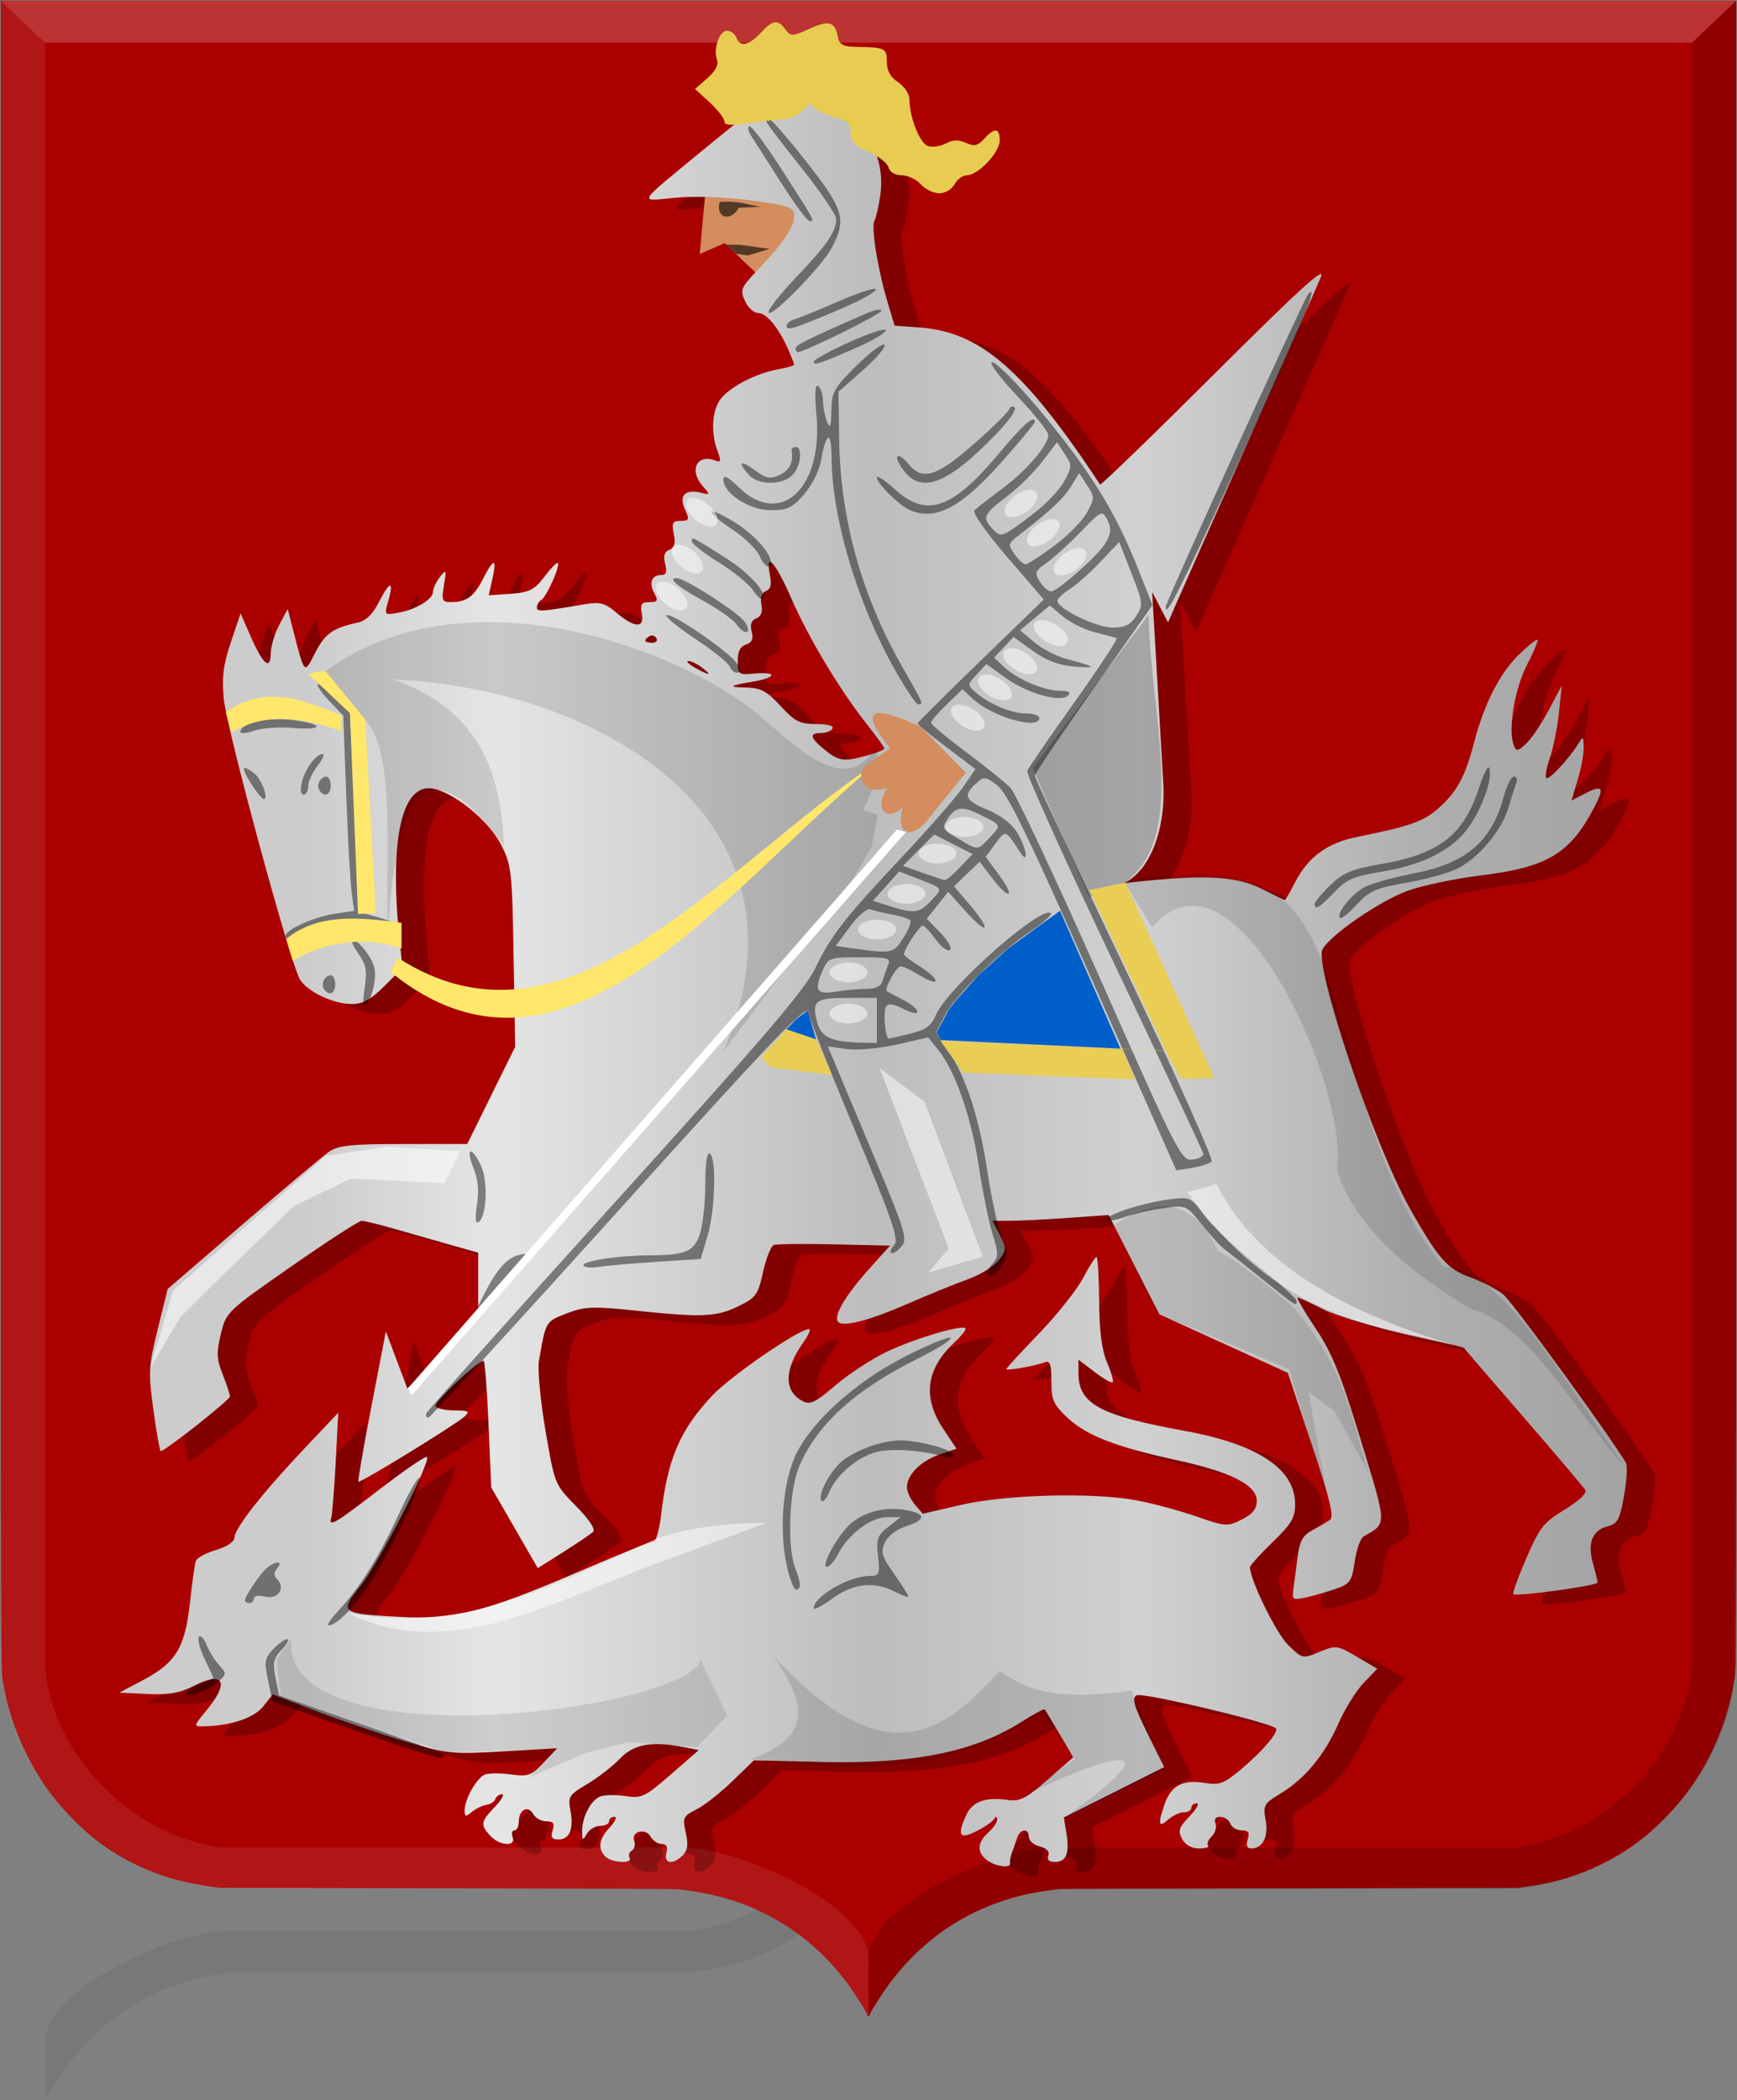 <?xml version="1.0" encoding="UTF-8" standalone="no"?>
<!-- Created with Inkscape (http://www.inkscape.org/) -->

<svg
   xmlns:dc="http://purl.org/dc/elements/1.1/"
   xmlns:cc="http://creativecommons.org/ns#"
   xmlns:rdf="http://www.w3.org/1999/02/22-rdf-syntax-ns#"
   xmlns:svg="http://www.w3.org/2000/svg"
   xmlns="http://www.w3.org/2000/svg"
   xmlns:xlink="http://www.w3.org/1999/xlink"
   xmlns:sodipodi="http://sodipodi.sourceforge.net/DTD/sodipodi-0.dtd"
   xmlns:inkscape="http://www.inkscape.org/namespaces/inkscape"
   width="384.844"
   height="465.094"
   id="svg14439"
   version="1.1"
   inkscape:version="0.48.4 r9939"
   sodipodi:docname="Nieuw document 32">
  <rect width="100%" height="100%" fill="#808080" stroke="none"/>
  <defs
     id="defs14441">
    <linearGradient
       inkscape:collect="always"
       xlink:href="#linearGradient8977-6-2-6-2"
       id="linearGradient14135-9"
       x1="-538.338"
       y1="369.969"
       x2="-204.367"
       y2="369.969"
       gradientUnits="userSpaceOnUse"
       gradientTransform="matrix(-1,0,0,1,-27.491,79.246)" />
    <linearGradient
       id="linearGradient8977-6-2-6-2">
      <stop
         style="stop-color:#a3a3a3;stop-opacity:1;"
         offset="0"
         id="stop8979-6-75-0-4" />
      <stop
         style="stop-color:#b0b0b0;stop-opacity:1;"
         offset="0.143"
         id="stop8981-6-8-5-9" />
      <stop
         id="stop8983-2-4-7-1"
         offset="0.321"
         style="stop-color:#d1d1d1;stop-opacity:1;" />
      <stop
         style="stop-color:#bdbdbd;stop-opacity:1;"
         offset="0.5"
         id="stop8985-9-0-4-5" />
      <stop
         id="stop8987-0-9-4-7"
         offset="0.75"
         style="stop-color:#e5e5e5;stop-opacity:1;" />
      <stop
         style="stop-color:#cccccc;stop-opacity:1;"
         offset="0.875"
         id="stop8989-4-4-9-3" />
      <stop
         id="stop8991-9-4-0-3"
         offset="1"
         style="stop-color:#cccccc;stop-opacity:1;" />
    </linearGradient>
  </defs>
  <sodipodi:namedview
     id="base"
     pagecolor="#ffffff"
     bordercolor="#666666"
     borderopacity="1.0"
     inkscape:pageopacity="0.0"
     inkscape:pageshadow="2"
     inkscape:zoom="0.35"
     inkscape:cx="224.5625"
     inkscape:cy="164.01282"
     inkscape:document-units="px"
     inkscape:current-layer="layer1"
     showgrid="false"
     fit-margin-top="0"
     fit-margin-left="0"
     fit-margin-right="0"
     fit-margin-bottom="0"
     inkscape:window-width="1600"
     inkscape:window-height="837"
     inkscape:window-x="-8"
     inkscape:window-y="-8"
     inkscape:window-maximized="1" />
  <g
     inkscape:label="Laag 1"
     inkscape:groupmode="layer"
     id="layer1"
     transform="translate(-150.438,-231.281)">
    <path
       style="opacity:0.194;fill:#000000;fill-opacity:0.316;stroke:#000000;stroke-width:0.125px;stroke-linecap:butt;stroke-linejoin:miter;stroke-opacity:0"
       d="m 352.722,249.825 -9.808,9.308 0,358.716 c -0.706,17.884 -16.809,37.655 -38.766,40.944 l -102.592,0 c -12.296,0 -41.209,12.755 -41.209,24.831 l 0.132,12.529 c 11.207,-19.794 27.023,-26.559 42.103,-28.215 l 0,0 101.56,0 c 24.435,-2.388 47.214,-23.174 48.573,-50.089 z"
       id="path15042-7-9-9-7-6"
       inkscape:connector-curvature="0"
       sodipodi:nodetypes="cccccccccccc" />
    <path
       style="fill:#aa0000;fill-opacity:1"
       d="m 342.662,677.648 c 0,-0.492 -2.997,-5.203 -4.869,-7.656 -5.819,-7.621 -12.981,-13.114 -21.755,-16.686 -3.632,-1.48 -8.522,-2.754 -12.842,-3.348 -0.999,-0.136 -2.071,-0.287 -2.381,-0.334 -0.31,-0.05 -23.342,-0.123 -51.181,-0.17 l -50.618,-0.09 -1.817,-0.265 c -2.701,-0.395 -4.481,-0.729 -6.504,-1.225 -6.491,-1.591 -12.98,-4.661 -18.365,-8.689 -3.517,-2.63 -7.478,-6.57 -10.348,-10.291 -5.476,-7.098 -9.436,-16.18 -10.832,-24.842 -0.587,-3.644 -0.553,7.784 -0.555,-188.495 l 0,-184.137 192.258,0 192.257,0 0,184.137 c 0,196.279 0.03,184.851 -0.556,188.495 -1.396,8.662 -5.356,17.744 -10.832,24.842 -2.869,3.721 -6.831,7.661 -10.347,10.291 -5.392,4.032 -11.868,7.096 -18.366,8.689 -2.023,0.496 -3.803,0.83 -6.504,1.225 l -1.817,0.265 -50.618,0.09 c -27.839,0.05 -50.87,0.122 -51.18,0.17 -0.311,0.05 -1.382,0.198 -2.381,0.334 -14.16,1.945 -26.037,8.823 -34.597,20.034 -1.692,2.217 -4.551,6.66 -4.907,7.627 -0.1,0.268 -0.338,0.289 -0.338,0.03 z"
       id="path15028-58-4-5-2-1"
       inkscape:connector-curvature="0" />
    <path
       style="opacity:0.385;fill:#ffffff;fill-opacity:0.226;stroke:#000000;stroke-width:0.125px;stroke-linecap:butt;stroke-linejoin:miter;stroke-opacity:0"
       d="m 150.589,231.431 9.808,9.309 0,358.717 c 0.707,17.881 16.811,37.653 38.766,40.942 l 102.592,0 c 12.296,0 41.209,12.755 41.209,24.83 l -0.131,12.531 c -11.207,-19.795 -27.024,-26.56 -42.104,-28.216 l 0,0 -101.56,0 c -24.434,-2.387 -47.213,-23.173 -48.574,-50.087 z"
       id="path15042-78-6-1-2-8"
       inkscape:connector-curvature="0"
       sodipodi:nodetypes="cccccccccccc" />
    <path
       style="opacity:0.575;fill:#000000;fill-opacity:0.264;stroke:#000000;stroke-width:0.125px;stroke-linecap:butt;stroke-linejoin:miter;stroke-opacity:0"
       d="m 535.113,231.429 -9.808,9.308 0,358.716 c -0.707,17.884 -16.81,37.655 -38.766,40.944 l -102.592,0 c -12.296,0 -41.209,12.755 -41.209,24.83 l 0.132,12.53 c 11.207,-19.795 27.024,-26.559 42.103,-28.215 l 0,0 101.559,0 c 24.435,-2.388 47.214,-23.174 48.574,-50.089 z"
       id="path15042-7-9-9-7-1-9"
       inkscape:connector-curvature="0"
       sodipodi:nodetypes="cccccccccccc" />
    <path
       style="fill:#ffffff;fill-opacity:0.203;stroke:#000000;stroke-width:0.125px;stroke-linecap:butt;stroke-linejoin:miter;stroke-opacity:0"
       d="m 535.125,231.431 -9.82,9.309 -364.908,0 -9.808,-9.309 z"
       id="path15070-7-8-1-6-8"
       inkscape:connector-curvature="0" />
    <path
       style="opacity:0.234;fill:#000000;fill-opacity:1"
       d="m 375.34,645.413 c -2.302,-1.747 -2.214,-3.878 0.25,-6.108 1.1,-0.995 1.993,-2.303 1.985,-2.905 -0.011,-0.778 -0.228,-0.783 -0.75,-0.017 -0.404,0.593 -2.197,1.796 -3.985,2.673 -3.672,1.802 -4.182,0.888 -2.079,-3.729 1.318,-2.892 4.314,-3.972 9.079,-3.273 2.757,0.405 4.051,-0.245 8.912,-4.473 l 5.686,-4.946 -3.031,-5.166 c -1.667,-2.841 -3.156,-5.301 -3.309,-5.467 -0.153,-0.166 -2.419,1.056 -5.035,2.716 -10.585,6.713 -23.869,9.406 -44.092,8.939 l -15.305,-0.353 -4.789,4.642 c -2.634,2.553 -6.207,5.354 -7.939,6.224 -2.939,1.476 -3.097,1.82 -2.349,5.135 0.594,2.633 0.42,3.935 -0.671,5.026 -2.166,2.166 -4.244,1.863 -3.619,-0.528 0.359,-1.372 0.031,-2 -1.044,-2 -0.862,0 -1.984,-0.745 -2.493,-1.654 -1.121,-2.003 -4.392,-1.078 -3.588,1.015 0.303,0.79 0.063,1.738 -0.533,2.107 -0.596,0.369 -0.826,1.089 -0.509,1.601 0.849,1.374 -3.941,1.133 -5.343,-0.269 -1.781,-1.781 -1.464,-3.89 0.974,-6.486 1.196,-1.273 1.646,-2.314 1,-2.314 -0.646,0 -1.174,0.45 -1.174,1 0,0.55 -0.878,1 -1.95,1 -1.073,0 -2.409,0.787 -2.97,1.75 -0.915,1.571 -1.022,1.524 -1.05,-0.453 -0.045,-3.281 2.019,-7.178 4.164,-7.859 1.04,-0.33 3.559,-0.339 5.598,-0.019 3.402,0.533 4.218,0.137 9.895,-4.807 l 6.187,-5.388 -3.062,-0.612 c -7.254,-1.451 -11.304,-0.753 -14.375,2.477 -1.615,1.699 -4.887,4.239 -7.271,5.644 -4.008,2.363 -4.289,2.798 -3.73,5.777 0.781,4.165 -0.154,6.49 -2.61,6.49 -1.505,0 -1.813,-0.464 -1.326,-2 0.492,-1.549 0.18,-2 -1.383,-2 -1.11,0 -2.431,-0.738 -2.936,-1.64 -1.134,-2.026 -3.181,-0.932 -3.181,1.699 0,1.068 -0.436,1.941 -0.969,1.941 -0.533,0 -0.71,0.675 -0.393,1.5 0.837,2.181 -2.938,1.932 -4.983,-0.329 -2.214,-2.447 -2.11,-3.087 1.032,-6.367 1.478,-1.543 2.19,-2.805 1.583,-2.805 -0.607,0 -1.262,0.475 -1.455,1.054 -0.193,0.58 -1.085,1.162 -1.982,1.294 -0.897,0.132 -2.351,0.837 -3.232,1.568 -1.359,1.128 -1.601,1.076 -1.601,-0.344 0,-2.476 2.697,-7.243 4.487,-7.929 0.858,-0.329 3.462,-0.343 5.787,-0.031 3.805,0.511 4.526,0.25 7.226,-2.613 l 3,-3.181 -12,0.69 c -11.478,0.66 -12.435,0.559 -22,-2.321 -5.5,-1.656 -14.273,-4.653 -19.496,-6.66 l -9.496,-3.649 -2.131,2.673 c -2.047,2.567 -7.22,4.294 -13.201,4.406 -2.292,0.043 -2.282,-0.007 0.75,-3.684 5.063,-6.143 3.668,-8.637 -2.944,-5.264 -3.12,1.592 -5.55,2.014 -10.284,1.788 l -6.199,-0.296 5.162,-2.722 c 7.331,-3.866 9.391,-7.231 10.47,-17.099 0.492,-4.498 1.089,-8.716 1.328,-9.373 0.239,-0.657 2.258,-1.74 4.487,-2.408 2.398,-0.718 4.053,-1.827 4.053,-2.715 0,-2.015 6.218,-9.941 15.441,-19.683 l 7.574,-8 -0.584,11 c -0.321,6.05 -0.761,11.562 -0.976,12.25 -0.702,2.238 0.79,1.361 10.805,-6.352 5.429,-4.181 10.105,-7.367 10.391,-7.081 0.947,0.947 -10.594,23.351 -14.659,28.456 -4.818,6.051 -4.604,6.225 8.509,6.94 12.023,0.655 19.084,-1.101 39.199,-9.749 8.91,-3.831 16.64,-6.965 17.178,-6.965 0.538,0 1.276,-2.587 1.64,-5.75 1.434,-12.473 4.149,-18.841 11.285,-26.469 4.091,-4.374 19.211,-14.781 21.474,-14.781 0.473,0 -0.059,1.291 -1.183,2.869 -4.338,6.092 -4.419,10.815 -0.225,13.06 1.669,0.893 2.82,0.342 7.306,-3.496 2.929,-2.506 8.026,-5.841 11.326,-7.411 6.467,-3.078 17.5,-6.294 17.5,-5.102 0,0.402 -1.168,1.822 -2.595,3.155 -6.175,5.768 -6.976,12.043 -2.417,18.916 l 2.98,4.491 -3.734,1.267 c -4.127,1.4 -7.234,4.514 -7.234,7.25 0,0.978 0.787,2.701 1.75,3.829 l 1.75,2.05 8.5,-1.958 c 10.136,-2.334 29.317,-2.818 39,-0.982 3.575,0.677 9.502,2.279 13.172,3.558 6.377,2.224 6.819,2.253 10,0.665 2.429,-1.213 3.328,-2.332 3.328,-4.142 0,-3.516 -5.765,-6.42 -18.015,-9.073 -13.298,-2.881 -19.782,-5.418 -23.993,-9.39 -3.035,-2.862 -3.492,-3.914 -3.492,-8.032 0,-3.697 -0.314,-4.618 -1.429,-4.191 -2.069,0.794 -8.571,1.952 -8.571,1.527 2.1e-4,-0.199 3.263,-3.746 7.25,-7.882 3.987,-4.137 8.374,-9.649 9.748,-12.25 1.374,-2.601 2.724,-4.728 3,-4.727 0.276,8e-4 0.538,4.388 0.582,9.75 0.056,6.775 0.593,10.939 1.763,13.652 0.926,2.147 1.482,4.105 1.236,4.351 -0.246,0.246 -2.052,-0.776 -4.013,-2.272 l -3.566,-2.72 0,2.984 c 0,6.816 4.672,9.357 23.497,12.776 16.193,2.941 24.503,8.434 24.503,16.196 0,3.07 -0.794,4.414 -5,8.468 -2.75,2.651 -5,5.144 -5,5.541 0,2.788 5.844,14.697 8.453,17.226 3.172,3.074 3.214,3.083 6.951,1.522 3.638,-1.52 3.906,-1.485 8.277,1.077 l 4.518,2.648 -3.021,3.15 c -1.661,1.732 -4.178,5.787 -5.593,9.011 -3.045,6.939 -7.444,12.246 -12.845,15.499 -3.654,2.201 -3.876,2.596 -3.27,5.826 0.691,3.681 -0.627,6.314 -3.159,6.314 -0.99,0 -1.245,-0.63 -0.81,-2 0.487,-1.536 0.18,-2 -1.326,-2 -1.078,0 -2.219,-0.675 -2.536,-1.5 -0.317,-0.825 -1.313,-1.5 -2.214,-1.5 -1.031,0 -1.429,0.545 -1.074,1.471 0.31,0.809 -0.07,2.106 -0.845,2.881 -0.775,0.775 -1.131,1.688 -0.791,2.029 0.34,0.34 -0.565,0.619 -2.012,0.619 -1.65,0 -3.051,-0.784 -3.756,-2.102 -0.951,-1.778 -0.697,-2.549 1.652,-5 1.527,-1.594 2.243,-2.898 1.59,-2.898 -0.653,0 -1.187,0.45 -1.187,1 0,0.55 -0.752,1 -1.671,1 -0.919,0 -2.494,0.745 -3.5,1.655 -2.1,1.901 -2.291,0.97 -0.724,-3.527 1.409,-4.043 4.066,-5.444 8.803,-4.644 3.311,0.559 4.271,0.207 8.053,-2.953 4.788,-4 8.522,-8.381 7.779,-9.125 -1.328,-1.328 -29.7,-8.05 -30.885,-7.318 -1.052,0.65 -0.544,2.425 2.395,8.365 l 3.73,7.539 -11.11,5.572 -11.11,5.572 0.566,3.489 c 0.726,4.471 -0.033,6.374 -2.541,6.374 -1.309,0 -1.813,-0.487 -1.46,-1.408 0.345,-0.9 -0.338,-1.629 -1.893,-2.019 -1.338,-0.336 -2.433,-1.277 -2.433,-2.092 0,-2.058 -1.941,-1.86 -2.627,0.269 -0.31,0.963 -0.818,2.425 -1.127,3.25 -0.31,0.825 -0.491,1.837 -0.404,2.25 0.26,1.227 -3.204,0.79 -5.091,-0.642 z m 67.837,-59.807 c 0.181,-1.266 0.601,-4.442 0.933,-7.058 0.484,-3.81 1.139,-5.046 3.292,-6.213 1.478,-0.801 3.246,-1.835 3.928,-2.296 0.942,-0.638 -0.034,-4.653 -4.058,-16.7 l -5.299,-15.86 -14.225,-6.483 -14.225,-6.483 -5.623,-10.993 -5.623,-10.993 -8.997,0.639 c -4.948,0.351 -10.74,0.639 -12.869,0.639 l -3.872,0 1.621,3.134 c 1.518,2.935 1.503,3.29 -0.224,5.579 -1.015,1.345 -4.095,3.252 -6.845,4.237 -2.75,0.986 -8.69,3.4 -13.199,5.366 -8.962,3.906 -14.758,5.371 -15.635,3.952 -0.868,-1.405 1.837,-5.921 6.951,-11.606 l 4.644,-5.162 -12.325,-0.282 c -6.779,-0.155 -12.83,-0.088 -13.448,0.149 -0.618,0.237 -1.682,2.924 -2.364,5.971 -1.138,5.087 -1.588,5.709 -5.497,7.601 -4.886,2.365 -8.015,2.496 -22.799,0.952 -9.44,-0.986 -11.196,-0.915 -15.196,0.612 -4.699,1.795 -4.662,1.731 -6.163,10.507 -0.33,1.931 0.318,8.879 1.44,15.439 2.035,11.898 2.053,11.941 6.773,16.733 2.93,2.975 4.368,5.147 3.776,5.703 -0.526,0.494 -3.497,2.506 -6.603,4.471 l -5.646,3.572 -5.157,-8.936 -5.157,-8.936 -0.6,-14.028 c -0.33,-7.715 -0.82,-14.028 -1.088,-14.028 -1.328,0 -11.143,9.291 -10.652,10.084 0.311,0.504 2.211,0.916 4.222,0.916 3.126,0 3.443,0.196 2.191,1.351 -1.931,1.781 -23.141,14.807 -23.508,14.436 -0.156,-0.158 1.15,-7.712 2.903,-16.787 l 3.187,-16.5 2.377,6.327 2.377,6.327 7.849,-7.803 7.849,-7.803 0,-7.246 0,-7.246 -5.75,-1.616 c -3.163,-0.889 -8.724,-2.476 -12.358,-3.528 -3.634,-1.052 -7.099,-1.912 -7.7,-1.912 -0.601,0 -7.603,4.535 -15.561,10.079 -14.318,9.974 -14.481,10.13 -15.653,15.014 -0.995,4.147 -0.928,5.575 0.419,8.942 0.882,2.204 1.603,4.393 1.603,4.865 0,0.764 -14.358,12.101 -15.326,12.101 -0.214,0 -0.947,-4.078 -1.628,-9.063 -1.146,-8.388 -1.075,-9.724 0.958,-17.952 l 2.197,-8.89 16.65,-14.345 c 9.157,-7.89 17.763,-15.111 19.122,-16.048 2.041,-1.406 4.925,-1.703 16.536,-1.703 l 14.064,0 5.308,-10.757 5.308,-10.757 -0.344,-20.023 c -0.328,-19.079 -0.462,-20.253 -2.857,-24.903 -2.559,-4.969 -9.752,-10.96 -14.628,-12.184 -7.203,-1.808 -10.148,10.823 -7.781,33.376 l 0.656,6.251 -3.999,3.999 c -3.008,3.008 -4.796,3.999 -7.215,3.999 -4.085,0 -9.778,-2.676 -11.487,-5.399 -2.116,-3.373 -16.276,-55.504 -16.905,-62.237 -0.445,-4.762 -0.091,-7.561 1.578,-12.5 l 2.151,-6.364 2.26,5.153 c 2.72,6.202 4.368,7.563 4.426,3.656 0.023,-1.545 0.877,-4.378 1.898,-6.295 l 1.856,-3.486 1.156,4.486 c 2.625,10.186 2.462,10.014 4.931,5.196 2.166,-4.227 3.96,-5.504 9.355,-6.657 1.911,-0.409 3.366,-1.817 4.82,-4.666 2.382,-4.669 3.329,-4.722 2.007,-0.112 -0.894,3.117 -0.876,3.138 2.267,2.562 3.968,-0.727 7.668,-2.98 7.668,-4.669 0,-0.707 0.685,-2.159 1.523,-3.227 1.419,-1.809 1.479,-1.686 0.889,1.809 -0.559,3.31 -0.396,3.75 1.396,3.75 3.604,0 5.238,-1.167 7.305,-5.22 2.384,-4.672 3.085,-4.585 1.993,0.248 l -0.784,3.472 4.864,-0.348 c 4.17,-0.298 5.237,-0.837 7.479,-3.777 1.439,-1.886 2.784,-3.261 2.989,-3.055 0.575,0.575 -2.491,7.463 -3.637,8.171 -0.558,0.345 -1.015,1.1 -1.015,1.678 0,1.018 0.847,0.963 10.549,-0.689 3.47,-0.591 4.492,-0.317 7.144,1.916 4.027,3.388 6.187,3.429 5.552,0.105 -0.39,-2.04 -0.082,-2.5 1.674,-2.5 1.849,0 2,-0.284 1.07,-2.021 -1.23,-2.298 -0.559,-3.979 1.589,-3.979 1.057,0 1.287,-0.688 0.835,-2.491 -0.44,-1.754 -0.163,-2.668 0.938,-3.09 1.128,-0.433 1.401,-1.409 0.981,-3.509 -0.495,-2.475 -0.268,-2.91 1.522,-2.91 1.897,0 1.988,-0.253 0.932,-2.572 -1.381,-3.032 0.079,-4.522 3.575,-3.649 2.06,0.515 2.074,0.461 0.389,-1.451 -3.116,-3.536 -1.308,-7.247 2.769,-5.683 1.268,0.487 1.351,0.141 0.5,-2.096 -1.483,-3.901 -1.248,-8.777 0.547,-11.34 1.905,-2.72 7.72,-5.797 12.73,-6.737 2.037,-0.382 3.703,-0.849 3.703,-1.036 0,-0.188 -0.541,-1.6 -1.201,-3.139 -2.081,-4.846 -4.871,-8.297 -6.706,-8.297 -0.974,0 -2.317,-1.197 -2.983,-2.66 -1.118,-2.454 -0.911,-2.977 2.675,-6.75 5.852,-6.158 8.216,-9.624 8.216,-12.047 0,-2.003 -0.792,-2.296 -9.396,-3.477 -5.575,-0.765 -12.386,-1.023 -16.75,-0.633 -8.557,0.765 -9.389,2.093 7.303,-11.66 9.824,-8.094 10.999,-8.774 16.213,-9.387 13.41,-1.576 23.596,8.154 21.689,20.718 -0.373,2.458 -0.942,4.902 -1.265,5.432 -0.778,1.277 0.689,10.566 2.779,17.602 l 1.675,5.639 5.625,0.411 c 13.44,0.982 23.187,9.474 39.901,34.766 0.165,0.25 11.568,-10.775 25.34,-24.5 18.795,-18.731 24.678,-24.082 23.593,-21.455 -0.796,1.925 -7.861,17.9 -15.701,35.5 -7.84,17.6 -15.136,34.025 -16.213,36.5 l -1.959,4.5 -1.724,-3.311 -1.724,-3.311 -8.105,10.383 7.966,-11.76 2.544,43.762 c 0.69,11.871 -4.64,26.935 -18.539,22.322 0.387,0.387 5.229,0.188 10.762,-0.441 16.535,-1.88 23.857,-1.545 29.568,1.352 2.706,1.373 5.023,2.498 5.149,2.5 0.126,0.002 1.119,-1.739 2.206,-3.87 2.887,-5.659 7.171,-8.803 13.803,-10.131 11.554,-2.314 14.659,-3.405 17.979,-6.32 4.079,-3.581 5.974,-7.062 7.914,-14.538 2.224,-8.568 5.683,-15.374 9.889,-19.46 2.09,-2.029 3.964,-3.526 4.165,-3.325 0.201,0.201 -0.849,2.705 -2.333,5.566 -2.691,5.186 -4.224,14.369 -2.953,17.682 0.588,1.532 0.817,1.514 2.729,-0.214 1.148,-1.037 3.403,-4.361 5.012,-7.386 l 2.924,-5.5 -0.63,6 c -0.346,3.3 -1.241,7.782 -1.988,9.961 -0.747,2.179 -1.116,4.203 -0.82,4.499 0.553,0.553 4.941,-4.135 7.064,-7.546 1.11,-1.783 1.195,-1.737 1.25,0.677 0.032,1.425 -0.568,4.674 -1.334,7.22 l -1.393,4.629 2.986,-1.544 c 3.848,-1.99 4.352,-1.364 2.219,2.76 -5.427,10.494 -10.404,13.532 -25.163,15.355 -5.916,0.731 -13.332,2.293 -16.481,3.471 -6.279,2.35 -17.039,9.772 -18.721,12.915 -1.912,3.573 11.436,43.266 19.203,57.102 6.334,11.283 8.424,13.684 13.494,15.508 2.644,0.951 5.977,2.688 7.407,3.86 1.997,1.637 23.541,31.216 27.128,37.245 0.364,0.612 0.175,3.878 -0.42,7.258 -0.922,5.236 -1.44,6.235 -3.501,6.752 -3.504,0.88 -4.663,3.643 -3.414,8.141 0.571,2.054 1.04,4.014 1.043,4.355 0.006,0.702 -18.031,3.178 -18.649,2.56 -0.22,-0.22 1.075,-3.808 2.877,-7.973 2.93,-6.77 3.832,-7.91 8.515,-10.754 3.176,-1.929 4.968,-3.628 4.551,-4.317 -0.378,-0.624 -6.534,-7.885 -13.681,-16.135 -7.147,-8.25 -13.104,-15.159 -13.237,-15.353 -0.134,-0.194 -6.081,-1.628 -13.216,-3.187 -7.135,-1.559 -15.249,-3.988 -18.031,-5.397 -2.782,-1.41 -5.301,-2.563 -5.599,-2.563 -0.298,0 1.511,3.087 4.02,6.859 3.692,5.552 5.599,10.268 10.009,24.75 5.871,19.282 5.841,18.283 0.639,21.281 -0.719,0.414 -1.619,2.926 -2,5.581 -0.631,4.398 -1.008,4.937 -4.228,6.052 -1.945,0.673 -4.924,1.529 -6.621,1.901 -2.804,0.616 -3.055,0.468 -2.756,-1.623 z M 348.84,400.752 c 2.062,-0.573 3.75,-1.259 3.75,-1.524 0,-0.265 -1.768,-2.719 -3.929,-5.453 -5.956,-7.535 -12.898,-19.092 -16.646,-27.714 -3.524,-8.106 -5.869,-10.724 -4.795,-5.352 0.44,2.2 0.197,3.225 -0.861,3.63 -0.943,0.362 -1.306,1.443 -1.008,3.003 0.311,1.629 -0.067,2.642 -1.141,3.054 -1.1,0.422 -1.425,1.343 -1.029,2.918 0.42,1.675 0.078,2.46 -1.257,2.884 -1.259,0.399 -1.835,1.553 -1.835,3.675 0,2.971 0.148,3.079 3.75,2.736 2.062,-0.197 3.75,-0.029 3.75,0.373 0,0.402 -1.688,1.013 -3.75,1.358 -5.678,0.95 -6.142,1.298 -1.846,1.384 3.222,0.065 4.548,0.777 7.596,4.079 3.184,3.449 4.273,4 7.905,4 2.554,0 3.969,0.394 3.595,1 -0.34,0.55 -1.491,1 -2.559,1 -2.66,0 -2.435,1.02 0.809,3.676 3.137,2.568 4.279,2.721 9.5,1.271 z m -36.691,-19.479 c -1.068,-0.808 -2.418,-1.452 -3,-1.433 -0.582,0.019 0.066,0.679 1.441,1.465 3.239,1.852 4.028,1.836 1.559,-0.032 z m -10.069,-6.485 c -0.345,-0.559 -1.047,-0.757 -1.559,-0.441 -1.387,0.857 -1.128,1.457 0.628,1.457 0.857,0 1.276,-0.457 0.931,-1.016 z"
       id="path13386-1"
       inkscape:connector-curvature="0"
       sodipodi:nodetypes="sscssssscscsscsssssssccssssssssssscssssssssssssssccssssscssscsccsscsscssscssssssssssscsssssscssscssssssssscssssscscsssssssscssssssssscccssssssssssssscccsssssssssssssscccccsscsssssscscssssssssscccssssssscccccccsssssssssscssscccsssscssssscscscsssssssssssscssccssssssssssssssssssssssssssssssscscsssscccccscsscssssscsssscsscscscsssssssssssscssscsssssssssssssssssssssssssscsssssssccsscss" />
    <path
       style="fill:#d38d5f;stroke:none"
       d="m 306.982,271.02 -1.518,16.518 5.536,-2.411 7.589,7.232 12.946,-14.018 -6.964,-8.036 z"
       id="path13388-4"
       inkscape:connector-curvature="0" />
    <path
       style="fill:url(#linearGradient14135-9);fill-opacity:1"
       d="m 369.126,643.23 c -2.302,-1.747 -2.214,-3.878 0.25,-6.108 1.1,-0.995 1.993,-2.303 1.985,-2.905 -0.011,-0.778 -0.228,-0.783 -0.75,-0.017 -0.404,0.593 -2.197,1.796 -3.985,2.673 -3.672,1.802 -4.182,0.888 -2.079,-3.729 1.318,-2.892 4.314,-3.972 9.079,-3.273 2.757,0.405 4.051,-0.245 8.912,-4.473 l 5.686,-4.946 -3.031,-5.166 c -1.667,-2.841 -3.156,-5.301 -3.309,-5.467 -0.153,-0.166 -2.419,1.056 -5.035,2.716 -10.585,6.713 -23.869,9.406 -44.092,8.939 l -15.305,-0.353 -4.789,4.642 c -2.634,2.553 -6.207,5.354 -7.939,6.224 -2.939,1.476 -3.097,1.82 -2.349,5.135 0.594,2.633 0.42,3.935 -0.671,5.026 -2.166,2.166 -4.244,1.863 -3.619,-0.528 0.359,-1.372 0.031,-2 -1.044,-2 -0.862,0 -1.984,-0.745 -2.493,-1.654 -1.121,-2.003 -4.392,-1.078 -3.588,1.015 0.303,0.79 0.063,1.738 -0.533,2.107 -0.596,0.369 -0.826,1.089 -0.509,1.601 0.849,1.374 -3.941,1.133 -5.343,-0.269 -1.781,-1.781 -1.464,-3.89 0.974,-6.486 1.196,-1.273 1.646,-2.314 1,-2.314 -0.646,0 -1.174,0.45 -1.174,1 0,0.55 -0.878,1 -1.95,1 -1.073,0 -2.409,0.787 -2.97,1.75 -0.915,1.571 -1.022,1.524 -1.05,-0.453 -0.045,-3.281 2.019,-7.178 4.164,-7.859 1.04,-0.33 3.559,-0.339 5.598,-0.019 3.402,0.533 4.218,0.137 9.895,-4.807 l 6.187,-5.388 -3.062,-0.612 c -7.254,-1.451 -11.304,-0.753 -14.375,2.477 -1.615,1.699 -4.887,4.239 -7.271,5.644 -4.008,2.363 -4.289,2.798 -3.73,5.777 0.781,4.165 -0.154,6.49 -2.61,6.49 -1.505,0 -1.813,-0.464 -1.326,-2 0.492,-1.549 0.18,-2 -1.383,-2 -1.11,0 -2.431,-0.738 -2.936,-1.64 -1.134,-2.026 -3.181,-0.932 -3.181,1.699 0,1.068 -0.436,1.941 -0.969,1.941 -0.533,0 -0.71,0.675 -0.393,1.5 0.837,2.181 -2.938,1.932 -4.983,-0.329 -2.214,-2.447 -2.11,-3.087 1.032,-6.367 1.478,-1.543 2.19,-2.805 1.583,-2.805 -0.607,0 -1.262,0.475 -1.455,1.054 -0.193,0.58 -1.085,1.162 -1.982,1.294 -0.897,0.132 -2.351,0.837 -3.232,1.568 -1.359,1.128 -1.601,1.076 -1.601,-0.344 0,-2.476 2.697,-7.243 4.487,-7.929 0.858,-0.329 3.462,-0.343 5.787,-0.031 3.805,0.511 4.526,0.25 7.226,-2.613 l 3,-3.181 -12,0.69 c -11.478,0.66 -12.435,0.559 -22,-2.321 -5.5,-1.656 -14.273,-4.653 -19.496,-6.66 l -9.496,-3.649 -2.131,2.673 c -2.047,2.567 -7.22,4.294 -13.201,4.406 -2.292,0.043 -2.282,-0.007 0.75,-3.684 5.063,-6.143 3.668,-8.637 -2.944,-5.264 -3.12,1.592 -5.55,2.014 -10.284,1.788 l -6.199,-0.296 5.162,-2.722 c 7.331,-3.866 9.391,-7.231 10.47,-17.099 0.492,-4.498 1.089,-8.716 1.328,-9.373 0.239,-0.657 2.258,-1.74 4.487,-2.408 2.398,-0.718 4.053,-1.827 4.053,-2.715 0,-2.015 6.218,-9.941 15.441,-19.683 l 7.574,-8 -0.584,11 c -0.321,6.05 -0.761,11.562 -0.976,12.25 -0.702,2.238 0.79,1.361 10.805,-6.352 5.429,-4.181 10.105,-7.367 10.391,-7.081 0.947,0.947 -10.594,23.351 -14.659,28.456 -4.818,6.051 -4.604,6.225 8.509,6.94 12.023,0.655 19.084,-1.101 39.199,-9.749 8.91,-3.831 16.64,-6.965 17.178,-6.965 0.538,0 1.276,-2.587 1.64,-5.75 1.434,-12.473 4.149,-18.841 11.285,-26.469 4.091,-4.374 19.211,-14.781 21.474,-14.781 0.473,0 -0.059,1.291 -1.183,2.869 -4.338,6.092 -4.419,10.815 -0.225,13.06 1.669,0.893 2.82,0.342 7.306,-3.496 2.929,-2.506 8.026,-5.841 11.326,-7.411 6.467,-3.078 17.5,-6.294 17.5,-5.102 0,0.402 -1.168,1.822 -2.595,3.155 -6.175,5.768 -6.976,12.043 -2.417,18.916 l 2.98,4.491 -3.734,1.267 c -4.127,1.4 -7.234,4.514 -7.234,7.25 0,0.978 0.787,2.701 1.75,3.829 l 1.75,2.05 8.5,-1.958 c 10.136,-2.334 29.317,-2.818 39,-0.982 3.575,0.677 9.502,2.279 13.172,3.558 6.377,2.224 6.819,2.253 10,0.665 2.429,-1.213 3.328,-2.332 3.328,-4.142 0,-3.516 -5.765,-6.42 -18.015,-9.073 -13.298,-2.881 -19.782,-5.418 -23.993,-9.39 -3.035,-2.862 -3.492,-3.914 -3.492,-8.032 0,-3.697 -0.314,-4.618 -1.429,-4.191 -2.069,0.794 -8.571,1.952 -8.571,1.527 2.1e-4,-0.199 3.263,-3.746 7.25,-7.882 3.987,-4.137 8.374,-9.649 9.748,-12.25 1.374,-2.601 2.724,-4.728 3,-4.727 0.276,8e-4 0.538,4.388 0.582,9.75 0.056,6.775 0.593,10.939 1.763,13.652 0.926,2.147 1.482,4.105 1.236,4.351 -0.246,0.246 -2.052,-0.776 -4.013,-2.272 l -3.566,-2.72 0,2.984 c 0,6.816 4.672,9.357 23.497,12.776 16.193,2.941 24.503,8.434 24.503,16.196 0,3.07 -0.794,4.414 -5,8.468 -2.75,2.651 -5,5.144 -5,5.541 0,2.788 5.844,14.697 8.453,17.226 3.172,3.074 3.214,3.083 6.951,1.522 3.638,-1.52 3.906,-1.485 8.277,1.077 l 4.518,2.648 -3.021,3.15 c -1.661,1.732 -4.178,5.787 -5.593,9.011 -3.045,6.939 -7.444,12.246 -12.845,15.499 -3.654,2.201 -3.876,2.596 -3.27,5.826 0.691,3.681 -0.627,6.314 -3.159,6.314 -0.99,0 -1.245,-0.63 -0.81,-2 0.487,-1.536 0.18,-2 -1.326,-2 -1.078,0 -2.219,-0.675 -2.536,-1.5 -0.317,-0.825 -1.313,-1.5 -2.214,-1.5 -1.031,0 -1.429,0.545 -1.074,1.471 0.31,0.809 -0.07,2.106 -0.845,2.881 -0.775,0.775 -1.131,1.688 -0.791,2.029 0.34,0.34 -0.565,0.619 -2.012,0.619 -1.65,0 -3.051,-0.784 -3.756,-2.102 -0.951,-1.778 -0.697,-2.549 1.652,-5 1.527,-1.594 2.243,-2.898 1.59,-2.898 -0.653,0 -1.187,0.45 -1.187,1 0,0.55 -0.752,1 -1.671,1 -0.919,0 -2.494,0.745 -3.5,1.655 -2.1,1.901 -2.291,0.97 -0.724,-3.527 1.409,-4.043 4.066,-5.444 8.803,-4.644 3.311,0.559 4.271,0.207 8.053,-2.953 4.788,-4 8.522,-8.381 7.779,-9.125 -1.328,-1.328 -29.7,-8.05 -30.885,-7.318 -1.052,0.65 -0.544,2.425 2.395,8.365 l 3.73,7.539 -11.11,5.572 -11.11,5.572 0.566,3.489 c 0.726,4.471 -0.033,6.374 -2.541,6.374 -1.309,0 -1.813,-0.487 -1.46,-1.408 0.345,-0.9 -0.338,-1.629 -1.893,-2.019 -1.338,-0.336 -2.433,-1.277 -2.433,-2.092 0,-2.058 -1.941,-1.86 -2.627,0.269 -0.31,0.963 -0.818,2.425 -1.127,3.25 -0.31,0.825 -0.491,1.837 -0.404,2.25 0.26,1.227 -3.204,0.79 -5.091,-0.642 z m 67.837,-59.807 c 0.181,-1.266 0.601,-4.442 0.933,-7.058 0.484,-3.81 1.139,-5.046 3.292,-6.213 1.478,-0.801 3.246,-1.835 3.928,-2.296 0.942,-0.638 -0.034,-4.653 -4.058,-16.7 l -5.299,-15.86 -14.225,-6.483 -14.225,-6.483 -5.623,-10.993 -5.623,-10.993 -8.997,0.639 c -4.948,0.351 -10.74,0.639 -12.869,0.639 l -3.872,0 1.621,3.134 c 1.518,2.935 1.503,3.29 -0.224,5.579 -1.015,1.345 -4.095,3.252 -6.845,4.237 -2.75,0.986 -8.69,3.4 -13.199,5.366 -8.962,3.906 -14.758,5.371 -15.635,3.952 -0.868,-1.405 1.837,-5.921 6.951,-11.606 l 4.644,-5.162 -12.325,-0.282 c -6.779,-0.155 -12.83,-0.088 -13.448,0.149 -0.618,0.237 -1.682,2.924 -2.364,5.971 -1.138,5.087 -1.588,5.709 -5.497,7.601 -4.886,2.365 -8.015,2.496 -22.799,0.952 -9.44,-0.986 -11.196,-0.915 -15.196,0.612 -4.699,1.795 -4.662,1.731 -6.163,10.507 -0.33,1.931 0.318,8.879 1.44,15.439 2.035,11.898 2.053,11.941 6.773,16.733 2.93,2.975 4.368,5.147 3.776,5.703 -0.526,0.494 -3.497,2.506 -6.603,4.471 l -5.646,3.572 -5.157,-8.936 -5.157,-8.936 -0.6,-14.028 c -0.33,-7.715 -0.82,-14.028 -1.088,-14.028 -1.328,0 -11.143,9.291 -10.652,10.084 0.311,0.504 2.211,0.916 4.222,0.916 3.126,0 3.443,0.196 2.191,1.351 -1.931,1.781 -23.141,14.807 -23.508,14.436 -0.156,-0.158 1.15,-7.712 2.903,-16.787 l 3.187,-16.5 2.377,6.327 2.377,6.327 7.849,-7.803 7.849,-7.803 0,-7.246 0,-7.246 -5.75,-1.616 c -3.162,-0.889 -8.724,-2.476 -12.358,-3.528 -3.634,-1.052 -7.099,-1.912 -7.7,-1.912 -0.601,0 -7.603,4.535 -15.561,10.079 -14.318,9.974 -14.481,10.13 -15.653,15.014 -0.995,4.147 -0.928,5.575 0.419,8.942 0.882,2.204 1.603,4.393 1.603,4.865 0,0.764 -14.358,12.101 -15.326,12.101 -0.214,0 -0.947,-4.078 -1.628,-9.063 -1.146,-8.388 -1.075,-9.724 0.958,-17.952 l 2.197,-8.89 16.65,-14.345 c 9.157,-7.89 17.763,-15.111 19.122,-16.048 2.041,-1.406 4.925,-1.703 16.536,-1.703 l 14.064,0 5.308,-10.757 5.308,-10.757 -0.344,-20.023 c -0.328,-19.079 -0.462,-20.253 -2.857,-24.903 -2.559,-4.969 -9.752,-10.96 -14.628,-12.184 -7.203,-1.808 -10.148,10.823 -7.781,33.376 l 0.656,6.251 -3.999,3.999 c -3.008,3.008 -4.796,3.999 -7.215,3.999 -4.085,0 -9.778,-2.676 -11.487,-5.399 -2.116,-3.373 -16.276,-55.504 -16.905,-62.237 -0.445,-4.762 -0.091,-7.561 1.578,-12.5 l 2.151,-6.364 2.26,5.153 c 2.72,6.202 4.368,7.563 4.426,3.656 0.023,-1.545 0.877,-4.378 1.898,-6.295 l 1.856,-3.486 1.156,4.486 c 2.625,10.186 2.462,10.014 4.931,5.196 2.166,-4.227 3.96,-5.504 9.355,-6.657 1.911,-0.409 3.366,-1.817 4.82,-4.666 2.382,-4.669 3.329,-4.722 2.007,-0.112 -0.894,3.117 -0.876,3.138 2.267,2.562 3.968,-0.727 7.668,-2.98 7.668,-4.669 0,-0.707 0.685,-2.159 1.523,-3.227 1.419,-1.809 1.479,-1.686 0.889,1.809 -0.559,3.31 -0.396,3.75 1.396,3.75 3.604,0 5.238,-1.167 7.305,-5.22 2.384,-4.672 3.085,-4.585 1.993,0.248 l -0.784,3.472 4.864,-0.348 c 4.17,-0.298 5.237,-0.837 7.479,-3.777 1.439,-1.886 2.784,-3.261 2.989,-3.055 0.575,0.575 -2.491,7.463 -3.637,8.171 -0.558,0.345 -1.015,1.1 -1.015,1.678 0,1.018 0.847,0.963 10.549,-0.689 3.47,-0.591 4.492,-0.317 7.144,1.916 4.027,3.388 6.187,3.429 5.552,0.105 -0.39,-2.04 -0.082,-2.5 1.674,-2.5 1.849,0 2,-0.284 1.07,-2.021 -1.23,-2.298 -0.559,-3.979 1.589,-3.979 1.057,0 1.287,-0.688 0.835,-2.491 -0.44,-1.754 -0.163,-2.668 0.938,-3.09 1.128,-0.433 1.401,-1.409 0.981,-3.509 -0.495,-2.475 -0.268,-2.91 1.522,-2.91 1.897,0 1.988,-0.253 0.932,-2.572 -1.381,-3.032 0.079,-4.522 3.575,-3.649 2.06,0.515 2.074,0.461 0.389,-1.451 -3.116,-3.536 -1.308,-7.247 2.769,-5.683 1.268,0.487 1.351,0.141 0.5,-2.096 -1.483,-3.901 -1.248,-8.777 0.547,-11.34 1.905,-2.72 7.72,-5.797 12.73,-6.737 2.037,-0.382 3.703,-0.849 3.703,-1.036 0,-0.188 -0.541,-1.6 -1.201,-3.139 -2.081,-4.846 -4.871,-8.297 -6.706,-8.297 -0.974,0 -2.317,-1.197 -2.983,-2.66 -1.118,-2.454 -0.911,-2.977 2.675,-6.75 5.852,-6.158 8.216,-9.624 8.216,-12.047 0,-2.003 -0.792,-2.296 -9.396,-3.477 -5.575,-0.765 -12.386,-1.023 -16.75,-0.633 -8.557,0.765 -9.389,2.093 7.303,-11.66 9.824,-8.094 10.999,-8.774 16.213,-9.387 13.41,-1.576 23.596,8.154 21.689,20.718 -0.373,2.458 -0.942,4.902 -1.265,5.432 -0.778,1.277 0.689,10.566 2.779,17.602 l 1.675,5.639 5.625,0.411 c 13.44,0.982 23.187,9.474 39.901,34.766 0.165,0.25 11.568,-10.775 25.34,-24.5 18.795,-18.731 24.678,-24.082 23.593,-21.455 -0.796,1.925 -7.861,17.9 -15.701,35.5 -7.84,17.6 -15.136,34.025 -16.213,36.5 l -1.959,4.5 -1.724,-3.311 -1.724,-3.311 -8.105,10.383 7.966,-11.76 2.544,43.762 c 0.69,11.871 -4.64,26.935 -18.539,22.322 0.387,0.387 5.229,0.188 10.762,-0.441 16.535,-1.88 23.857,-1.545 29.568,1.352 2.706,1.373 5.023,2.498 5.149,2.5 0.126,0.002 1.119,-1.739 2.206,-3.87 2.887,-5.659 7.171,-8.803 13.803,-10.131 11.554,-2.314 14.659,-3.405 17.979,-6.32 4.079,-3.581 5.974,-7.062 7.914,-14.538 2.224,-8.568 5.683,-15.374 9.889,-19.46 2.09,-2.029 3.964,-3.526 4.165,-3.325 0.201,0.201 -0.849,2.705 -2.333,5.566 -2.691,5.186 -4.224,14.369 -2.953,17.682 0.588,1.532 0.817,1.514 2.729,-0.214 1.148,-1.037 3.403,-4.361 5.012,-7.386 l 2.924,-5.5 -0.63,6 c -0.346,3.3 -1.241,7.782 -1.988,9.961 -0.747,2.179 -1.116,4.203 -0.82,4.499 0.553,0.553 4.941,-4.135 7.064,-7.546 1.11,-1.783 1.195,-1.737 1.25,0.677 0.032,1.425 -0.568,4.674 -1.334,7.22 l -1.393,4.629 2.986,-1.544 c 3.848,-1.99 4.352,-1.364 2.219,2.76 -5.427,10.494 -10.404,13.532 -25.163,15.355 -5.916,0.731 -13.332,2.293 -16.481,3.471 -6.279,2.35 -17.039,9.772 -18.721,12.915 -1.912,3.573 11.436,43.266 19.203,57.102 6.334,11.283 8.424,13.684 13.494,15.508 2.644,0.951 5.977,2.688 7.407,3.86 1.997,1.637 23.541,31.216 27.128,37.245 0.364,0.612 0.175,3.878 -0.42,7.258 -0.922,5.236 -1.44,6.235 -3.501,6.752 -3.504,0.88 -4.663,3.643 -3.414,8.141 0.571,2.054 1.04,4.014 1.043,4.355 0.006,0.702 -18.031,3.178 -18.649,2.56 -0.22,-0.22 1.075,-3.808 2.877,-7.973 2.93,-6.77 3.832,-7.91 8.515,-10.754 3.176,-1.929 4.968,-3.628 4.551,-4.317 -0.378,-0.624 -6.534,-7.885 -13.681,-16.135 -7.147,-8.25 -13.104,-15.159 -13.237,-15.353 -0.134,-0.194 -6.081,-1.628 -13.216,-3.187 -7.135,-1.559 -15.249,-3.988 -18.031,-5.397 -2.782,-1.41 -5.301,-2.563 -5.599,-2.563 -0.298,0 1.511,3.087 4.02,6.859 3.692,5.552 5.599,10.268 10.009,24.75 5.871,19.282 5.841,18.283 0.639,21.281 -0.719,0.414 -1.619,2.926 -2,5.581 -0.631,4.398 -1.008,4.937 -4.228,6.052 -1.945,0.673 -4.924,1.529 -6.621,1.901 -2.804,0.616 -3.055,0.468 -2.756,-1.623 z M 342.626,398.57 c 2.062,-0.573 3.75,-1.259 3.75,-1.524 0,-0.265 -1.768,-2.719 -3.929,-5.453 -5.956,-7.535 -12.898,-19.092 -16.646,-27.714 -3.524,-8.106 -5.869,-10.724 -4.795,-5.352 0.44,2.2 0.197,3.225 -0.861,3.63 -0.943,0.362 -1.306,1.443 -1.008,3.003 0.311,1.629 -0.067,2.642 -1.141,3.054 -1.1,0.422 -1.425,1.343 -1.029,2.918 0.42,1.675 0.078,2.46 -1.257,2.884 -1.259,0.399 -1.835,1.553 -1.835,3.675 0,2.971 0.148,3.079 3.75,2.736 2.062,-0.197 3.75,-0.029 3.75,0.373 0,0.402 -1.688,1.013 -3.75,1.358 -5.678,0.95 -6.142,1.298 -1.846,1.384 3.222,0.065 4.548,0.777 7.596,4.079 3.184,3.449 4.273,4 7.905,4 2.554,0 3.969,0.394 3.595,1 -0.34,0.55 -1.491,1 -2.559,1 -2.66,0 -2.435,1.02 0.809,3.676 3.137,2.568 4.279,2.721 9.5,1.271 z m -36.691,-19.479 c -1.068,-0.808 -2.418,-1.452 -3,-1.433 -0.582,0.019 0.066,0.679 1.441,1.465 3.239,1.852 4.028,1.836 1.559,-0.032 z M 295.866,372.606 c -0.345,-0.559 -1.047,-0.757 -1.559,-0.441 -1.387,0.857 -1.128,1.457 0.628,1.457 0.857,0 1.276,-0.457 0.931,-1.016 z"
       id="path13386-1-2"
       inkscape:connector-curvature="0"
       sodipodi:nodetypes="sscssssscscsscsssssssccssssssssssscssssssssssssssccssssscssscsccsscsscssscssssssssssscsssssscssscssssssssscssssscscsssssssscssssssssscccssssssssssssscccsssssssssssssscccccsscsssssscscssssssssscccssssssscccccccsssssssssscssscccsssscssssscscscsssssssssssscssccssssssssssssssssssssssssssssssscscsssscccccscsscssssscsssscsscscscsssssssssssscssscsssssssssssssssssssssssssscsssssssccsscss" />
    <path
       style="fill:#000000;fill-opacity:0.451"
       d="m 239.706,618.147 c -4.675,-1.57 -13.084,-4.474 -18.688,-6.455 l -10.187,-3.6 -0.997,-4.663 c -0.888,-4.152 -0.766,-4.91 1.112,-6.913 1.16,-1.238 2.559,-2.25 3.109,-2.25 0.55,0 0.013,1.05 -1.193,2.334 -1.859,1.979 -2.07,2.931 -1.384,6.25 l 0.809,3.916 17.809,6.183 c 9.795,3.401 18.064,6.438 18.376,6.75 1.502,1.502 -0.984,1.062 -8.766,-1.551 z m -48,-11.785 c 0,-0.47 1.35,-1.413 3,-2.097 1.65,-0.683 3,-1.333 3,-1.443 0,-0.11 -0.859,-1.965 -1.908,-4.123 -1.049,-2.158 -1.639,-4.359 -1.309,-4.892 0.329,-0.533 1.081,0.211 1.671,1.654 0.59,1.443 1.857,3.491 2.817,4.551 1.66,1.835 1.66,2.006 -0.015,3.521 -2.212,2.002 -7.256,3.968 -7.256,2.828 z m 33.659,-18.347 c 4.741,-5.05 9.062,-11.945 13.403,-21.386 2.189,-4.76 4.268,-8.368 4.619,-8.016 0.807,0.807 -5.954,15.369 -10.516,22.652 -3.369,5.379 -7.723,9.892 -9.612,9.964 -0.52,0.02 0.427,-1.427 2.105,-3.214 z m 105.341,-0.569 c 0,-2.638 7.871,-7.181 12.442,-7.181 2.136,0 2.275,-0.33 1.823,-4.339 -0.432,-3.833 -0.169,-4.591 2.258,-6.5 l 2.747,-2.161 -3.058,0 c -3.517,0 -8.527,3.776 -10.773,8.119 -0.819,1.584 -1.937,2.881 -2.484,2.881 -1.577,0 2.723,-7.601 5.565,-9.836 3.241,-2.549 7.65,-3.542 12.059,-2.715 4.399,0.825 4.348,2.091 -0.145,3.573 -2.08,0.687 -4.028,2.189 -4.673,3.605 -0.952,2.089 -0.664,3.056 2.067,6.93 1.745,2.476 3.173,4.725 3.173,4.998 0,0.273 -1.328,-0.19 -2.95,-1.029 -4.643,-2.401 -9.213,-1.914 -13.9,1.481 -2.283,1.653 -4.15,2.632 -4.15,2.174 z m -126,-1.716 c 0,-0.995 3.35,-5.956 4.871,-7.215 2.005,-1.658 3.668,-1.604 2.275,0.074 -0.799,0.962 -0.796,1.626 0.01,2.433 1.942,1.942 0.138,4.534 -2.666,3.83 -1.434,-0.36 -2.491,-0.193 -2.491,0.394 0,0.56 -0.45,1.019 -1,1.019 -0.55,0 -1,-0.241 -1,-0.535 z m 119.953,-8.192 c -1.571,-7.565 -0.765,-17.649 1.89,-23.65 3.262,-7.373 13.027,-16.319 24,-21.987 5.083,-2.626 9.786,-4.589 10.45,-4.364 0.664,0.225 -2.618,2.317 -7.293,4.647 -13.774,6.866 -21.996,14.297 -26.112,23.602 -2.3,5.199 -2.836,17.89 -0.963,22.795 1.319,3.455 1.357,4.685 0.146,4.685 -0.511,0 -1.464,-2.577 -2.118,-5.727 z m 7.755,-13.937 c -0.907,-1.468 2.337,-7.235 5.183,-9.215 3.391,-2.359 8.658,-4.121 12.316,-4.121 4.234,0 11.794,2.074 11.794,3.235 0,0.57 -0.965,0.706 -2.25,0.318 -4.253,-1.286 -10.63,-1.798 -14.158,-1.136 -4.279,0.803 -9.413,4.928 -11.087,8.91 -0.677,1.609 -1.485,2.513 -1.797,2.009 z m -87.541,-19.313 c 0.183,-0.537 18.982,-21.56 41.774,-46.717 32.42,-35.783 42.077,-47.053 44.362,-51.771 3.624,-7.482 6.488,-11.15 19.547,-25.032 5.693,-6.052 11.624,-12.838 13.18,-15.082 l 2.83,-4.079 -6.43,-4.857 c -3.537,-2.671 -6.43,-5.027 -6.43,-5.234 0,-0.208 6.297,-6.472 13.994,-13.921 l 13.994,-13.544 -8.133,-9.454 c -4.643,-5.397 -7.752,-9.821 -7.244,-10.308 0.489,-0.47 3.271,-2.632 6.183,-4.804 5.438,-4.058 10.206,-9.615 10.206,-11.895 0,-0.708 -2.99,-4.456 -6.643,-8.329 -3.654,-3.873 -6.339,-7.346 -5.967,-7.718 0.922,-0.922 11.813,11.201 18.965,21.111 6.3,8.729 9.816,15.207 14.039,25.87 l 2.676,6.758 -13.035,18.472 c -7.169,10.159 -13.035,18.849 -13.035,19.31 0,0.461 9.003,19.683 20.006,42.714 11.003,23.032 19.627,42.255 19.164,42.718 -0.463,0.463 -2.409,1.097 -4.325,1.407 l -3.483,0.565 -18.431,-41.596 c -14.474,-32.664 -19.038,-42.045 -21.257,-43.688 -2.694,-1.994 -2.916,-2.01 -4.75,-0.351 -2.891,2.616 -2.372,3.744 2.68,5.822 2.84,1.168 5.321,3.079 6.492,5 2.119,3.476 2.677,7.484 0.595,4.273 -3.224,-4.971 -3.115,-4.934 -5.408,-1.833 l -2.168,2.933 3.029,4.119 c 3.708,5.041 2.18,5.544 -1.637,0.539 l -2.731,-3.58 -2.843,2.724 -2.843,2.724 3.455,4.036 c 4.852,5.668 4.249,7.146 -0.687,1.684 l -4.06,-4.492 -2.371,2.974 -2.371,2.974 3.059,3.156 c 1.747,1.803 2.626,3.424 2.049,3.78 -0.556,0.343 -1.976,-0.731 -3.155,-2.387 -1.179,-1.656 -2.467,-3.012 -2.861,-3.012 -0.69,0 -4.147,5.271 -4.147,6.323 0,0.283 1.575,1.488 3.5,2.677 1.925,1.19 3.5,2.613 3.5,3.163 0,0.55 -1.516,0.063 -3.368,-1.082 -1.853,-1.145 -3.805,-2.082 -4.34,-2.082 -0.914,0 -3.7,4.977 -3.08,5.502 0.158,0.134 1.75,0.987 3.537,1.896 1.788,0.909 3.25,2.103 3.25,2.653 0,0.55 -1.41,0.271 -3.133,-0.62 -2.221,-1.149 -3.334,-1.295 -3.823,-0.502 -0.705,1.14 -0.179,7.071 0.627,7.071 0.244,0 2.407,-0.494 4.806,-1.098 3.408,-0.858 4.634,-1.754 5.604,-4.097 2.462,-5.944 23.517,-24.541 25.518,-22.539 0.313,0.313 -1.831,2.182 -4.765,4.153 -7.003,4.707 -16.554,14.16 -18.874,18.681 l -1.848,3.6 2.655,3.9 c 3.982,5.849 6.897,14.84 8.753,26.996 0.915,5.997 2.36,12.576 3.209,14.62 1.412,3.398 1.4,3.937 -0.136,6.282 -0.924,1.411 -2.14,2.281 -2.702,1.934 -0.639,-0.395 -0.408,-1.308 0.617,-2.442 1.489,-1.645 1.501,-2.253 0.135,-6.651 -0.827,-2.662 -2.193,-9.408 -3.038,-14.99 -1.638,-10.833 -5.176,-21.037 -8.92,-25.724 l -2.296,-2.874 -6.945,1.571 c -3.921,0.887 -8.765,1.323 -11.124,1.002 l -4.179,-0.569 8.942,21.279 c 8.449,20.104 8.85,21.381 7.269,23.128 -1.93,2.133 -3.244,1.615 -1.434,-0.565 0.972,-1.171 -0.72,-6.038 -8.787,-25.274 -5.495,-13.103 -10.135,-24.878 -10.312,-26.167 -0.264,-1.932 -7.605,5.734 -41.82,43.674 -22.825,25.31 -41.875,46.052 -42.333,46.094 -0.458,0.042 -0.683,-0.364 -0.5,-0.901 z M 417.032,486.766 c -0.096,-0.55 -9.024,-19.582 -19.84,-42.293 -10.816,-22.711 -19.442,-41.836 -19.168,-42.5 0.274,-0.664 4.988,-7.507 10.476,-15.207 5.488,-7.7 9.692,-14.088 9.342,-14.196 -0.35,-0.108 -2.528,-0.682 -4.84,-1.276 -2.312,-0.594 -5.504,-2.173 -7.091,-3.509 l -2.887,-2.429 -3.296,2.751 -3.296,2.751 3.182,2.678 c 1.75,1.473 5.074,3.164 7.387,3.758 6.356,1.633 6.69,2.018 1.377,1.59 -3.366,-0.271 -6.124,-1.32 -9.111,-3.466 l -4.284,-3.076 -2.145,2.283 -2.144,2.283 2.269,2.132 c 2.878,2.704 8.869,5.227 12.41,5.227 1.893,0 2.412,0.32 1.691,1.041 -1.633,1.632 -9.028,-0.464 -13.848,-3.926 l -4.233,-3.04 -2.155,2.293 c -2.05,2.182 -2.069,2.369 -0.389,3.842 3.021,2.649 8.033,4.79 11.216,4.79 1.677,0 3.05,0.45 3.05,1 0,2.762 -10.515,-0.256 -14.748,-4.233 l -2.275,-2.137 -3.489,3.381 c -1.919,1.86 -3.489,3.688 -3.489,4.064 0,0.375 3.487,3.288 7.75,6.473 4.263,3.184 8.68,6.726 9.816,7.871 1.136,1.145 10.108,20.216 19.936,42.38 17.2,38.788 17.966,40.287 20.434,40 1.41,-0.164 2.486,-0.748 2.39,-1.298 z m -72.326,-29.5 0,-5 -6.531,0 c -7.173,0 -7.963,0.65 -6.65,5.47 0.877,3.221 3.094,4.262 9.431,4.43 l 3.75,0.1 0,-5 z m -2.367,-6.989 c 2.119,-0.007 3.296,-0.577 3.636,-1.761 0.277,-0.963 0.827,-2.538 1.224,-3.5 0.645,-1.568 0,-1.75 -6.226,-1.75 -6.473,0 -7.026,0.173 -8.107,2.547 -2.14,4.696 -1.586,5.785 2.59,5.095 2.062,-0.341 5.16,-0.625 6.883,-0.631 z m 8.2,-11.217 c 1.116,-1.763 1.841,-3.512 1.609,-3.887 -0.231,-0.374 -2.033,-0.983 -4.003,-1.353 -1.97,-0.37 -4.167,-0.897 -4.882,-1.171 -0.734,-0.282 -2.683,1.377 -4.477,3.809 l -3.177,4.308 4.298,0.6 c 8.107,1.131 8.511,1.043 10.632,-2.306 z m 6.163,-8.29 c 2.7,-2.874 2.818,-2.667 -2.762,-4.84 l -4.266,-1.661 -2.928,3.248 -2.928,3.248 3.693,1.173 c 5.446,1.73 6.604,1.582 9.19,-1.169 z m 6.429,-7.426 2.8,-2.922 -4.254,-2.17 -4.254,-2.17 -3.471,3.471 -3.471,3.471 4.362,1.542 c 2.399,0.848 4.616,1.577 4.925,1.621 0.31,0.043 1.823,-1.236 3.363,-2.843 z m 6.571,-6.574 c 2.63,-2.799 2.681,-2.651 -1.697,-4.877 -4.28,-2.176 -5.773,-2.053 -7.55,0.623 -1.42,2.138 -1.314,2.357 2.128,4.406 4.644,2.764 4.374,2.77 7.118,-0.152 z m 32.453,-49.066 c 1.605,-2.449 1.559,-2.868 -1.034,-9.478 l -2.713,-6.916 -4.101,4.336 c -2.255,2.385 -5.338,5.127 -6.851,6.093 -1.512,0.966 -2.75,2.13 -2.75,2.586 0,1.72 8.597,5.923 12.135,5.932 2.803,0.007 4.019,-0.577 5.314,-2.553 z m -12.08,-10.492 c 6.125,-5.598 7.284,-7.856 5.625,-10.956 -1.069,-1.997 -1.318,-1.877 -5.805,2.785 -2.579,2.679 -5.98,5.772 -7.557,6.872 -2.611,1.822 -2.747,2.197 -1.51,4.177 0.748,1.197 1.889,2.176 2.538,2.176 0.648,0 3.668,-2.275 6.709,-5.055 z m -6.107,-5.031 c 3.033,-2.247 6.319,-5.58 7.303,-7.406 1.712,-3.179 1.713,-3.435 0.017,-6.024 l -1.771,-2.703 -1.805,2.969 c -1.613,2.653 -4.594,5.431 -11.787,10.988 -2.139,1.652 -2.182,1.902 -0.693,4.012 0.873,1.238 1.955,2.25 2.405,2.25 0.45,0 3.299,-1.838 6.332,-4.085 z m -4.67,-7.062 c 2.801,-2.119 5.918,-5.385 6.927,-7.258 1.74,-3.231 1.746,-3.54 0.118,-6.025 l -1.716,-2.62 -3.239,4.247 c -1.782,2.336 -5.251,5.773 -7.71,7.639 -5.371,4.075 -5.681,4.724 -3.44,7.2 1.954,2.16 2.041,2.129 9.062,-3.182 z m -123.4,176.398 c 4.111,-8.577 6.696,-13.06 12.275,-12.526 l 0.107,0.481 -1.001,0.724 c -3.844,2.783 -5.352,3.902 -7.76,8.186 -1.201,2.136 -2.588,3.884 -3.082,3.884 -0.494,0 -0.737,-0.338 -0.54,-0.75 z m 174.586,-6.685 c -3.696,-2.976 -7.54,-6.007 -8.542,-6.737 -1.002,-0.73 -3.363,-3.268 -5.248,-5.641 -3.42,-4.305 -3.437,-4.312 -8.438,-3.625 -2.756,0.379 -6.708,1.288 -8.781,2.019 -2.074,0.732 -3.77,0.936 -3.77,0.455 0,-1.116 8.14,-3.703 14,-4.449 4.358,-0.555 4.595,-0.444 7.5,3.518 1.65,2.25 6.938,7.237 11.75,11.082 4.812,3.845 8.75,7.4 8.75,7.902 0,1.311 0.128,1.391 -7.221,-4.524 z m -150.779,-3.38 c 0,-0.978 7.955,-2.162 14.625,-2.176 8.097,-0.017 10.016,-0.866 11.246,-4.974 0.621,-2.072 1.129,-7.004 1.129,-10.96 0,-4.541 0.369,-6.965 1,-6.575 1.518,0.939 1.195,12.481 -0.511,18.226 l -1.511,5.089 -9.739,0.631 c -5.356,0.347 -11.201,0.859 -12.989,1.138 -1.788,0.279 -3.25,0.1 -3.25,-0.399 z m -23.586,-13.458 c 0.471,-3.143 0.219,-5.67 -0.814,-8.142 -0.824,-1.971 -1.077,-3.584 -0.562,-3.584 0.515,0 1.579,1.539 2.365,3.42 1.516,3.627 1.103,11.15 -0.672,12.247 -0.647,0.4 -0.759,-0.99 -0.317,-3.94 z m -24.89,-47.924 c 0.573,-3.914 0.325,-5.207 -1.486,-7.75 -1.196,-1.679 -1.724,-3.053 -1.174,-3.053 0.55,0 1.984,1.382 3.187,3.072 1.667,2.341 2.049,3.927 1.604,6.664 -0.321,1.976 -1.086,4.081 -1.702,4.678 -0.823,0.799 -0.937,-0.156 -0.431,-3.611 z m -9.023,0.197 c -0.729,-1.18 0.217,-3 1.559,-3 0.518,0 0.941,0.9 0.941,2 0,2.109 -1.455,2.691 -2.5,1 z m -8.5,-11.773 c 0,-1.336 6.316,-4.162 10.842,-4.851 l 4.342,-0.661 -0.549,-4.107 c -0.302,-2.259 -0.841,-11.982 -1.199,-21.607 l -0.651,-17.5 -3.075,-3.235 c -1.691,-1.779 -2.85,-3.46 -2.575,-3.735 0.275,-0.275 1.992,1.04 3.817,2.922 l 3.316,3.422 1.04,22.072 1.04,22.072 3.825,1.03 c 2.104,0.567 3.825,1.224 3.825,1.46 0,0.237 -3.557,0.156 -7.904,-0.179 -6.968,-0.537 -8.315,-0.356 -11.368,1.531 -3.715,2.296 -4.728,2.589 -4.728,1.368 z m 233.625,-3.936 c -0.938,-0.938 2.61,-5.361 5.497,-6.854 1.553,-0.803 6.293,-2.124 10.532,-2.935 11.95,-2.286 17.59,-7.081 20.294,-17.252 0.622,-2.337 1.611,-4.25 2.198,-4.25 0.588,0 0.827,0.628 0.533,1.396 -0.295,0.768 -1.09,3.246 -1.768,5.508 -1.553,5.185 -6.75,11.318 -11.499,13.571 -2.01,0.954 -7.082,2.329 -11.272,3.057 -6.6,1.146 -8.044,1.788 -10.806,4.802 -1.753,1.913 -3.422,3.244 -3.709,2.958 z m -5.625,-3.095 c 0,-0.442 1.546,-2.302 3.435,-4.133 2.845,-2.757 4.732,-3.555 10.985,-4.642 13.356,-2.323 18.58,-6.387 22.086,-17.182 1.081,-3.328 2.028,-5.001 2.254,-3.982 0.564,2.542 -1.634,8.663 -4.651,12.95 -3.493,4.964 -10.019,8.316 -19.109,9.815 -6.417,1.058 -7.959,1.723 -10.683,4.606 -3.201,3.389 -4.317,4.052 -4.317,2.566 z M 206.002,404.723 c -2.265,-3.554 -1.991,-4.317 0.78,-2.176 1.613,1.246 3.264,5.752 2.08,5.676 -0.361,-0.023 -1.648,-1.598 -2.86,-3.5 z m 11.319,-0.208 c 0.705,-2.966 3.128,-6.25 4.612,-6.25 0.505,0 -0.015,1.186 -1.155,2.635 -1.14,1.449 -2.073,3.474 -2.073,4.5 0,1.026 -0.459,1.865 -1.019,1.865 -0.603,0 -0.752,-1.122 -0.366,-2.75 z m 3.885,1.75 c -0.729,-1.18 0.217,-3 1.559,-3 0.518,0 0.941,0.9 0.941,2 0,2.109 -1.455,2.691 -2.5,1 z m -17.5,-12.931 c 0,-1.902 6.092,-3.288 11.489,-2.614 7.13,0.891 7.189,2.348 0.072,1.758 -2.992,-0.248 -6.817,0.029 -8.5,0.616 -1.683,0.587 -3.06,0.695 -3.06,0.24 z m 145.23,-13.319 c -8.423,-14.797 -14.149,-33.788 -14.247,-47.25 -0.046,-6.366 -1.187,-6 -2.404,0.771 -0.373,2.074 -2.052,5.337 -3.732,7.25 -2.602,2.963 -3.694,3.479 -7.374,3.479 -4.698,0 -10.473,-3.741 -10.473,-6.785 0,-1.136 1.027,-0.611 3.504,1.789 9.194,8.911 18.625,0.051 17.125,-16.087 -0.434,-4.667 -0.313,-6.839 0.358,-6.425 0.557,0.344 1.045,1.837 1.083,3.317 0.039,1.48 0.457,3.591 0.93,4.691 0.654,1.523 0.876,0.918 0.93,-2.534 0.064,-4.131 0.558,-5.016 5.546,-9.941 3.011,-2.974 5.811,-5.071 6.222,-4.661 0.411,0.411 -1.716,2.922 -4.725,5.581 l -5.472,4.834 0.168,10.86 c 0.268,17.353 4.966,34.248 13.867,49.867 4.856,8.52 4.844,8.493 3.643,8.493 -0.452,0 -2.679,-3.263 -4.949,-7.25 z m -36.829,-1.149 c -0.295,-0.769 -3.699,-3.501 -7.564,-6.071 -3.865,-2.57 -6.765,-4.935 -6.444,-5.256 0.875,-0.875 14.346,8.37 15.595,10.702 0.762,1.423 0.766,2.024 0.017,2.024 -0.587,0 -1.308,-0.629 -1.603,-1.399 z m 1.406,-9.437 c -0.719,-1.009 -4.114,-3.372 -7.545,-5.25 -5.499,-3.01 -7.784,-5.025 -5.512,-4.86 1.982,0.143 13.701,7.714 15.009,9.696 1.789,2.711 -0.041,3.1 -1.952,0.415 z m 95.193,-3.787 c 0,-0.979 30.755,-68.434 31.594,-69.294 2.409,-2.47 -0.961,5.741 -14.159,34.5 -14.492,31.577 -17.434,37.449 -17.434,34.794 z m -91.457,-3.671 c -0.889,-1.357 -4.3,-4.124 -7.58,-6.148 -3.28,-2.024 -5.963,-4.13 -5.963,-4.678 0,-1.081 0.011,-1.076 7.745,3.841 5.059,3.216 9.119,7.748 7.97,8.897 -0.306,0.306 -1.283,-0.555 -2.172,-1.912 z m 1.54,-7.469 c -0.632,-1.506 -3.427,-4.232 -6.212,-6.058 -2.784,-1.827 -4.811,-3.572 -4.505,-3.879 0.307,-0.307 2.844,0.909 5.638,2.702 4.97,3.189 8.858,8.346 7.108,9.428 -0.484,0.299 -1.397,-0.688 -2.03,-2.193 z m 33.417,-10.18 c -2.414,-0.985 -7.5,-5.942 -7.5,-7.31 0,-0.539 1.801,0.647 4.003,2.636 7.13,6.441 12.753,4.43 23.421,-8.376 5.089,-6.109 7.577,-8.248 7.577,-6.514 0,0.272 -3.18,4.103 -7.068,8.514 -9.077,10.301 -14.749,13.368 -20.432,11.05 z m -35.845,-7.886 c -2.62,-2.896 -1.929,-3.434 1.322,-1.03 2.521,1.864 3.364,2.025 5.5,1.051 2.197,-1.001 3.062,-2.782 2.642,-5.442 -0.065,-0.412 0.332,-0.75 0.882,-0.75 1.702,0 1.101,4.599 -0.829,6.345 -2.427,2.197 -7.454,2.105 -9.516,-0.174 z m 34.404,-0.824 c -1.148,-1.459 -1.817,-2.921 -1.486,-3.25 0.33,-0.329 1.421,0.415 2.424,1.653 3.082,3.801 6.185,2.872 14.386,-4.309 4.12,-3.607 7.682,-7.095 7.917,-7.75 0.235,-0.655 0.799,-0.844 1.254,-0.418 0.455,0.425 -1.396,3.065 -4.113,5.866 -10.659,10.991 -16.38,13.294 -20.381,8.208 z m -20.059,-24.202 c 0,-0.443 3.6,-2.425 8,-4.403 4.4,-1.979 8,-3.155 8,-2.615 0,0.541 -2.587,2.132 -5.75,3.537 -8.514,3.782 -10.25,4.371 -10.25,3.481 z m -4,-2.981 c 0,-0.738 2.777,-2.108 15.75,-7.772 1.788,-0.78 3.25,-1.027 3.25,-0.548 0,0.721 -17.082,9.156 -18.543,9.156 -0.252,0 -0.457,-0.376 -0.457,-0.836 z m -2,-4.98 c 0,-0.523 0.787,-1.176 1.75,-1.451 0.963,-0.275 5.5,-2.126 10.082,-4.114 4.583,-1.988 8.158,-3.089 7.944,-2.448 -0.214,0.641 -3.963,2.67 -8.332,4.508 -10.131,4.263 -11.444,4.665 -11.444,3.505 z m -4,-3.063 c 0,-0.724 2.865,-4.31 6.368,-7.969 6.598,-6.894 8.632,-9.873 8.632,-12.643 0,-0.892 -3.286,-5.759 -7.302,-10.816 -8.499,-10.702 -9.448,-12.111 -7.782,-11.555 0.657,0.219 4.538,4.665 8.623,9.88 8.145,10.396 8.773,12.525 5.538,18.771 -2.191,4.231 -14.078,16.331 -14.078,14.332 z m 3.058,-28.222 c -2.829,-4.455 -5.85,-9.18 -6.715,-10.5 -0.865,-1.32 -1.117,-2.4 -0.56,-2.4 0.557,0 3.685,4.162 6.952,9.25 7.616,11.86 7.556,11.75 6.425,11.75 -0.527,0 -3.273,-3.645 -6.101,-8.1 z"
       id="path13923-6-2"
       inkscape:connector-curvature="0"
       sodipodi:nodetypes="sscscscccscscssccscccccsssccsssscscsssscsscssccccssscccsscsscsccssssscccsssscssscsccssssscssssscsccsssccscccccscccscssssscscssscssccsscsscscscsscsscsscscscccscscsccccsssscccsssscscssscsssssscccscsccccccssscscssscsssscccssscccccscssscsssscssscssscccsscsscsccsccscccscsscscscscssssssssssssssscscsssccscccccsscccssssssccscssccccssscscsssscsssscssssssssscccccscsscsssscsssccscccsscccccsccscsssscsscscccssscsssscssscccsssccsssssssscscscsccssssscssssssssssssssssssssssssccsssc" />
    <path
       style="fill:#000000;fill-opacity:0.123;stroke:none"
       d="m 222.076,380.286 7.857,9.286 c 8.568,5.362 5.767,29.674 6.429,48.214 1.782,-28.792 7.826,-43.547 25.714,-19.286 -0.535,-12.705 -3.416,-29.531 -24.643,-36.786 45.931,2.064 95.588,31.039 73.214,82.5 l 28.929,-38.571 3.929,-6.786 1.429,-7.143 -3.214,-1.071 3.571,-8.214 -0.714,-5.714 c -7.215,11.711 -17.845,-0.606 -27.857,-8.571 -19.633,-14.825 -64.925,-30.164 -94.643,-7.857 z"
       id="path13946-0"
       inkscape:connector-curvature="0"
       sodipodi:nodetypes="cccccccccccccc" />
    <path
       style="fill:#000000;fill-opacity:0.213;stroke:none"
       d="m 404.933,367.429 -25.714,33.929 12.5,28.571 c 24.853,-4.87 13.493,-38.01 13.214,-62.5 z"
       id="path13948-1"
       inkscape:connector-curvature="0"
       sodipodi:nodetypes="cccc" />
    <path
       style="fill:#e9cd54;fill-opacity:1;stroke:none"
       d="m 391.831,428.389 16.92,35.608 -50.003,-2.273 5.051,7.071 38.133,1.515 -2.841,-6.819 9.596,0.442 3.346,6.25 7.45,-0.126 -19.73,-43.343 z"
       id="path13950-2"
       inkscape:connector-curvature="0" />
    <path
       style="fill:#e9cd54;fill-opacity:1;stroke:none"
       d="m 331.222,461.345 3.536,7.955 -13.637,-1.641 -2.02,-2.273 5.556,-6.187 z"
       id="path13952-7"
       inkscape:connector-curvature="0" />
    <path
       style="fill:#005fc8;fill-opacity:1;stroke:none"
       d="m 385.29,432.965 13.393,30.536 -39.745,-1.903 -1.01,-1.641 1.641,-3.03 1.073,-2.02 1.768,-2.273 4.798,-5.366 6.503,-5.872 6.755,-4.924 z"
       id="path13954-7"
       inkscape:connector-curvature="0" />
    <path
       style="fill:#005fc8;fill-opacity:1;stroke:none"
       d="m 329.42,455.242 0.179,0.58 1.629,5.625 -6.562,-2.232 2.21,-2.254 2.188,-1.674 z"
       id="path13956-0"
       inkscape:connector-curvature="0" />
    <path
       style="fill:#000000;fill-opacity:0.113;stroke:none"
       d="m 396.63,501.625 10.102,20.456 29.294,12.374 8.586,28.789 -4.293,-23.739 5.808,4.293 7.576,13.637 c -3.925,-11.527 -4.4,-21.727 -16.415,-36.365 -7.696,-6.559 -13.923,-11.438 -16.92,-12.627 -5.645,-12.042 -13.806,-12.343 -23.486,-5.556 l -1.515,-0.758 z"
       id="path13958-2"
       inkscape:connector-curvature="0"
       sodipodi:nodetypes="cccccccccccc" />
    <path
       style="fill:#000000;fill-opacity:0.123;stroke:none"
       d="m 399.408,426.368 6.313,10.354 c 18.088,-21.826 43.752,35.857 40.911,53.538 3.094,10.27 12.316,20.54 29.547,30.81 13.072,3.584 23.074,22.518 34.345,35.103 -13.609,-19.013 -27.428,-44.353 -40.406,-44.447 -22.276,-28.225 -20.155,-69.378 -35.963,-81.577 -7.441,-5.743 -19.206,-6.47 -34.748,-3.781 z"
       id="path13960-4"
       inkscape:connector-curvature="0"
       sodipodi:nodetypes="ccccccsc" />
    <path
       style="fill:#000000;fill-opacity:0.123;stroke:none"
       d="m 316.828,620.823 c 15.316,-5.446 10.899,-13.976 5.051,-22.728 25.232,27.216 37.984,16.369 50.003,3.283 5.52,3.25 10.072,6.915 29.294,4.293 l 7.324,17.678 -22.476,10.607 c 31.692,-22.503 -0.473,-9.817 -9.596,-4.293 l 12.122,-8.839 -7.576,-10.354 c -20.119,13.952 -42.018,13.101 -64.145,10.354 z"
       id="path13962-1"
       inkscape:connector-curvature="0"
       sodipodi:nodetypes="cccccccccc" />
    <path
       style="fill:#000000;fill-opacity:0.104;stroke:none"
       d="m 214.933,594.215 -3.214,4.464 0.893,8.214 36.607,12.5 24.286,-0.714 -5.893,6.25 12.321,-5.357 9.643,-2.5 15.357,1.071 6.607,-6.964 -5.893,-12.321 c -2.517,11.019 -92.931,22.961 -90.714,-4.643 z"
       id="path13964-0"
       inkscape:connector-curvature="0"
       sodipodi:nodetypes="cccccccccccc" />
    <path
       style="fill:#ffffff;fill-opacity:0.514;stroke:none"
       d="m 227.433,588.501 c 27.959,4.897 47.152,-7.269 68.393,-16.429 6.888,-2.458 15.198,-3.493 24.464,-3.571 l -22.679,8.393 c -23.493,8.291 -47.132,22.964 -70.179,11.607 z"
       id="path13966-3"
       inkscape:connector-curvature="0"
       sodipodi:nodetypes="ccccc" />
    <path
       style="fill:#ffffff;fill-opacity:0.514;stroke:none"
       d="m 413.504,495.286 c 19.126,26.565 39.236,29.523 59.286,33.929 -18.416,-5.616 -42.417,-15.145 -52.857,-35.714 z"
       id="path13968-7"
       inkscape:connector-curvature="0"
       sodipodi:nodetypes="cccc" />
    <path
       style="fill:#ffffff;fill-opacity:0.509;stroke:none"
       d="m 345.29,467.786 15.357,40 -4.643,5.357 12.143,-3.571 -12.857,-34.286 z"
       id="path13970-3"
       inkscape:connector-curvature="0" />
    <path
       transform="translate(799.933,319.09)"
       sodipodi:type="arc"
       style="fill:#ffffff;fill-opacity:0.509;stroke:none"
       id="path13972-9"
       sodipodi:cx="-455.17856"
       sodipodi:cy="118.02679"
       sodipodi:rx="4.1964288"
       sodipodi:ry="2.1875"
       d="m -450.982,118.027 c 0,1.208 -1.879,2.188 -4.196,2.188 -2.318,0 -4.196,-0.979 -4.196,-2.188 0,-1.208 1.879,-2.188 4.196,-2.188 2.318,0 4.196,0.979 4.196,2.188 z" />
    <path
       transform="translate(793.594,328.599)"
       sodipodi:type="arc"
       style="fill:#ffffff;fill-opacity:0.509;stroke:none"
       id="path13972-3-5"
       sodipodi:cx="-455.17856"
       sodipodi:cy="118.02679"
       sodipodi:rx="4.1964288"
       sodipodi:ry="2.1875"
       d="m -450.982,118.027 c 0,1.208 -1.879,2.188 -4.196,2.188 -2.318,0 -4.196,-0.979 -4.196,-2.188 0,-1.208 1.879,-2.188 4.196,-2.188 2.318,0 4.196,0.979 4.196,2.188 z" />
    <path
       transform="translate(793.594,337.706)"
       sodipodi:type="arc"
       style="fill:#ffffff;fill-opacity:0.509;stroke:none"
       id="path13972-8-9"
       sodipodi:cx="-455.17856"
       sodipodi:cy="118.02679"
       sodipodi:rx="4.1964288"
       sodipodi:ry="2.1875"
       d="m -450.982,118.027 c 0,1.208 -1.879,2.188 -4.196,2.188 -2.318,0 -4.196,-0.979 -4.196,-2.188 0,-1.208 1.879,-2.188 4.196,-2.188 2.318,0 4.196,0.979 4.196,2.188 z" />
    <path
       transform="translate(806.451,311.188)"
       sodipodi:type="arc"
       style="fill:#ffffff;fill-opacity:0.509;stroke:none"
       id="path13972-7-7"
       sodipodi:cx="-455.17856"
       sodipodi:cy="118.02679"
       sodipodi:rx="4.1964288"
       sodipodi:ry="2.1875"
       d="m -450.982,118.027 c 0,1.208 -1.879,2.188 -4.196,2.188 -2.318,0 -4.196,-0.979 -4.196,-2.188 0,-1.208 1.879,-2.188 4.196,-2.188 2.318,0 4.196,0.979 4.196,2.188 z" />
    <path
       transform="translate(813.326,302.26)"
       sodipodi:type="arc"
       style="fill:#ffffff;fill-opacity:0.509;stroke:none"
       id="path13972-6-2"
       sodipodi:cx="-455.17856"
       sodipodi:cy="118.02679"
       sodipodi:rx="4.1964288"
       sodipodi:ry="2.1875"
       d="m -450.982,118.027 c 0,1.208 -1.879,2.188 -4.196,2.188 -2.318,0 -4.196,-0.979 -4.196,-2.188 0,-1.208 1.879,-2.188 4.196,-2.188 2.318,0 4.196,0.979 4.196,2.188 z" />
    <path
       transform="translate(819.308,296.367)"
       sodipodi:type="arc"
       style="fill:#ffffff;fill-opacity:0.509;stroke:none"
       id="path13972-1-0"
       sodipodi:cx="-455.17856"
       sodipodi:cy="118.02679"
       sodipodi:rx="4.1964288"
       sodipodi:ry="2.1875"
       d="m -450.982,118.027 c 0,1.208 -1.879,2.188 -4.196,2.188 -2.318,0 -4.196,-0.979 -4.196,-2.188 0,-1.208 1.879,-2.188 4.196,-2.188 2.318,0 4.196,0.979 4.196,2.188 z" />
    <path
       transform="matrix(0.854,0.521,-0.521,0.854,815.075,526.56)"
       sodipodi:type="arc"
       style="fill:#ffffff;fill-opacity:0.509;stroke:none"
       id="path13972-72-2"
       sodipodi:cx="-455.17856"
       sodipodi:cy="118.02679"
       sodipodi:rx="4.1964288"
       sodipodi:ry="2.1875"
       d="m -450.982,118.027 c 0,1.208 -1.879,2.188 -4.196,2.188 -2.318,0 -4.196,-0.979 -4.196,-2.188 0,-1.208 1.879,-2.188 4.196,-2.188 2.318,0 4.196,0.979 4.196,2.188 z" />
    <path
       transform="matrix(0.854,0.521,-0.521,0.854,821.057,519.864)"
       sodipodi:type="arc"
       style="fill:#ffffff;fill-opacity:0.509;stroke:none"
       id="path13972-72-3-8"
       sodipodi:cx="-455.17856"
       sodipodi:cy="118.02679"
       sodipodi:rx="4.1964288"
       sodipodi:ry="2.1875"
       d="m -450.982,118.027 c 0,1.208 -1.879,2.188 -4.196,2.188 -2.318,0 -4.196,-0.979 -4.196,-2.188 0,-1.208 1.879,-2.188 4.196,-2.188 2.318,0 4.196,0.979 4.196,2.188 z" />
    <path
       transform="matrix(0.854,0.521,-0.521,0.854,826.682,514.06)"
       sodipodi:type="arc"
       style="fill:#ffffff;fill-opacity:0.509;stroke:none"
       id="path13972-72-7-6"
       sodipodi:cx="-455.17856"
       sodipodi:cy="118.02679"
       sodipodi:rx="4.1964288"
       sodipodi:ry="2.1875"
       d="m -450.982,118.027 c 0,1.208 -1.879,2.188 -4.196,2.188 -2.318,0 -4.196,-0.979 -4.196,-2.188 0,-1.208 1.879,-2.188 4.196,-2.188 2.318,0 4.196,0.979 4.196,2.188 z" />
    <path
       transform="matrix(0.854,0.521,-0.521,0.854,833.468,507.81)"
       sodipodi:type="arc"
       style="fill:#ffffff;fill-opacity:0.509;stroke:none"
       id="path13972-72-8-7"
       sodipodi:cx="-455.17856"
       sodipodi:cy="118.02679"
       sodipodi:rx="4.1964288"
       sodipodi:ry="2.1875"
       d="m -450.982,118.027 c 0,1.208 -1.879,2.188 -4.196,2.188 -2.318,0 -4.196,-0.979 -4.196,-2.188 0,-1.208 1.879,-2.188 4.196,-2.188 2.318,0 4.196,0.979 4.196,2.188 z" />
    <path
       transform="matrix(0.809,-0.588,0.588,0.809,686.348,-7.449)"
       sodipodi:type="arc"
       style="fill:#ffffff;fill-opacity:0.509;stroke:none"
       id="path13972-72-5-0"
       sodipodi:cx="-455.17856"
       sodipodi:cy="118.02679"
       sodipodi:rx="4.1964288"
       sodipodi:ry="2.1875"
       d="m -450.982,118.027 c 0,1.208 -1.879,2.188 -4.196,2.188 -2.318,0 -4.196,-0.979 -4.196,-2.188 0,-1.208 1.879,-2.188 4.196,-2.188 2.318,0 4.196,0.979 4.196,2.188 z" />
    <path
       transform="matrix(0.809,-0.588,0.588,0.809,680.413,-13.889)"
       sodipodi:type="arc"
       style="fill:#ffffff;fill-opacity:0.509;stroke:none"
       id="path13972-72-5-8-8"
       sodipodi:cx="-455.17856"
       sodipodi:cy="118.02679"
       sodipodi:rx="4.1964288"
       sodipodi:ry="2.1875"
       d="m -450.982,118.027 c 0,1.208 -1.879,2.188 -4.196,2.188 -2.318,0 -4.196,-0.979 -4.196,-2.188 0,-1.208 1.879,-2.188 4.196,-2.188 2.318,0 4.196,0.979 4.196,2.188 z" />
    <path
       transform="matrix(0.809,-0.588,0.588,0.809,675.489,-20.329)"
       sodipodi:type="arc"
       style="fill:#ffffff;fill-opacity:0.509;stroke:none"
       id="path13972-72-5-5-1"
       sodipodi:cx="-455.17856"
       sodipodi:cy="118.02679"
       sodipodi:rx="4.1964288"
       sodipodi:ry="2.1875"
       d="m -450.982,118.027 c 0,1.208 -1.879,2.188 -4.196,2.188 -2.318,0 -4.196,-0.979 -4.196,-2.188 0,-1.208 1.879,-2.188 4.196,-2.188 2.318,0 4.196,0.979 4.196,2.188 z" />
    <path
       transform="matrix(0.753,0.658,-0.658,0.753,726.349,555.353)"
       sodipodi:type="arc"
       style="fill:#ffffff;fill-opacity:0.509;stroke:none"
       id="path13972-72-5-87-8"
       sodipodi:cx="-455.17856"
       sodipodi:cy="118.02679"
       sodipodi:rx="4.1964288"
       sodipodi:ry="2.1875"
       d="m -450.982,118.027 c 0,1.208 -1.879,2.188 -4.196,2.188 -2.318,0 -4.196,-0.979 -4.196,-2.188 0,-1.208 1.879,-2.188 4.196,-2.188 2.318,0 4.196,0.979 4.196,2.188 z" />
    <path
       transform="matrix(0.753,0.658,-0.658,0.753,723.134,565.711)"
       sodipodi:type="arc"
       style="fill:#ffffff;fill-opacity:0.509;stroke:none"
       id="path13972-72-5-87-3-3"
       sodipodi:cx="-455.17856"
       sodipodi:cy="118.02679"
       sodipodi:rx="4.1964288"
       sodipodi:ry="2.1875"
       d="m -450.982,118.027 c 0,1.208 -1.879,2.188 -4.196,2.188 -2.318,0 -4.196,-0.979 -4.196,-2.188 0,-1.208 1.879,-2.188 4.196,-2.188 2.318,0 4.196,0.979 4.196,2.188 z" />
    <path
       transform="matrix(0.753,0.658,-0.658,0.753,719.652,573.925)"
       sodipodi:type="arc"
       style="fill:#ffffff;fill-opacity:0.509;stroke:none"
       id="path13972-72-5-87-31-0"
       sodipodi:cx="-455.17856"
       sodipodi:cy="118.02679"
       sodipodi:rx="4.1964288"
       sodipodi:ry="2.1875"
       d="m -450.982,118.027 c 0,1.208 -1.879,2.188 -4.196,2.188 -2.318,0 -4.196,-0.979 -4.196,-2.188 0,-1.208 1.879,-2.188 4.196,-2.188 2.318,0 4.196,0.979 4.196,2.188 z" />
    <path
       style="fill:#ffffff;fill-opacity:0.557;stroke:none"
       d="m 183.74,534.202 5.051,-17.173 33.84,-29.799 13.637,-2.02 16.162,1.01 -3.536,7.071 -20.708,-1.01 -12.627,6.061 -18.183,17.678 -7.071,7.071 z"
       id="path14123-3"
       inkscape:connector-curvature="0" />
    <path
       style="fill:#ffe76c;fill-opacity:1;stroke:none"
       d="m 238.504,443.322 c 37.752,24.572 71.535,-20.096 106.607,-43.47 -35.298,29.608 -69.623,77.889 -108.086,46.72 z"
       id="path14125-6"
       inkscape:connector-curvature="0"
       sodipodi:nodetypes="cccc" />
    <path
       style="fill:#d38d5f;fill-opacity:1;stroke:none"
       d="m 354.456,392.276 c -9.802,-4.532 -14.545,-4.968 -6.782,4.724 l -4.456,3.104 c -3.323,1.269 -2.718,7.674 3.788,5.682 -3.091,4.952 0.013,7.511 3.409,4.293 -1.508,5.639 1.396,7.009 4.798,3.662 l 9.218,-11.364 z"
       id="path14127-2"
       inkscape:connector-curvature="0"
       sodipodi:nodetypes="cccccccc" />
    <path
       style="fill:#ffffff;stroke:none"
       d="m 240.814,538.748 108.339,-123.744 2.02,0.505 L 241.719,540.197 z"
       id="path14186-0"
       inkscape:connector-curvature="0" />
    <path
       style="fill:#e8cb51;fill-opacity:1"
       d="m 354.433,272.089 c -0.995,-1.1 -2.907,-2 -4.249,-2 -1.48,0 -2.62,-0.688 -2.9,-1.75 -0.254,-0.963 -2.237,-2.504 -4.406,-3.426 -3.116,-1.323 -3.945,-2.209 -3.945,-4.211 0,-2.104 -0.668,-2.716 -3.923,-3.592 -2.157,-0.581 -4.154,-1.611 -4.437,-2.289 -0.357,-0.854 -1.007,-0.619 -2.122,0.768 -0.884,1.1 -2.825,2.049 -4.313,2.109 -1.488,0.06 -5.068,0.455 -7.956,0.879 -3.813,0.559 -5.25,0.446 -5.25,-0.415 0,-0.652 -1.462,-2.535 -3.25,-4.185 l -3.25,-3 2.74,-2.387 c 1.702,-1.483 2.514,-2.978 2.142,-3.946 -0.913,-2.38 0.467,-6.554 2.168,-6.554 0.832,0 1.771,0.675 2.088,1.5 0.839,2.187 2.692,1.841 5.362,-1 2.767,-2.946 3.841,-3.1 5.525,-0.796 1.169,1.599 1.499,1.589 5.393,-0.167 4.337,-1.956 5.607,-1.557 6.255,1.963 0.282,1.53 1.185,2.015 3.847,2.063 6.649,0.121 6.979,0.278 6.979,3.322 0,1.974 0.79,3.402 2.5,4.523 1.375,0.901 2.5,2.588 2.5,3.749 0,3.99 2.305,9.805 4.115,10.379 0.995,0.316 2.784,0.053 3.974,-0.584 1.538,-0.823 2.823,-0.858 4.442,-0.121 1.835,0.836 2.618,0.662 4.029,-0.897 2.322,-2.566 3.441,-2.443 3.441,0.378 0,2.635 -4.777,7.687 -7.27,7.687 -0.913,0 -2.142,0.9 -2.73,2 -0.596,1.114 -2.094,2 -3.38,2 -1.27,0 -3.124,-0.9 -4.12,-2 z"
       id="path14192-2"
       inkscape:connector-curvature="0" />
    <path
       style="fill:#000000;fill-opacity:0.602;stroke:none"
       d="m 309.888,276.001 c 4.231,-0.303 6.173,0.627 9.018,1.071 l -4.821,0.223 c -1.745,3.208 -5.146,2.306 -4.196,-1.295 z"
       id="path14194-8"
       inkscape:connector-curvature="0"
       sodipodi:nodetypes="cccc" />
    <path
       style="fill:#543826;fill-opacity:1;stroke:none"
       d="m 311.209,285.452 3.346,0.063 6.377,0.884 -4.798,1.452 -2.589,-0.379 z"
       id="path14196-4"
       inkscape:connector-curvature="0" />
    <path
       style="fill:#ffe76c;fill-opacity:1;stroke:none"
       d="m 218.683,380.465 9.286,8.75 1.786,44.464 3.929,-0.179 -2.321,-42.857 -8.929,-10.893 z"
       id="path14198-1"
       inkscape:connector-curvature="0" />
    <path
       style="fill:#ffe76c;fill-opacity:1;stroke:none"
       d="m 200.469,389.036 1.25,4.464 c 7.807,-4.738 16.008,-3.155 24.286,-0.357 l 0,-3.393 c -8.682,-3.811 -17.322,-6.741 -25.536,-0.714 z"
       id="path14200-8"
       inkscape:connector-curvature="0"
       sodipodi:nodetypes="ccccc" />
    <path
       style="fill:#ffe76c;fill-opacity:1;stroke:none"
       d="m 213.862,439.215 1.429,4.821 c 9.136,-5.44 19.063,-4.734 24.107,-2.679 l 0,-5.714 c -9.323,-1.243 -18.546,-2.185 -25.536,3.571 z"
       id="path14202-3"
       inkscape:connector-curvature="0"
       sodipodi:nodetypes="ccccc" />
  </g>
</svg>
